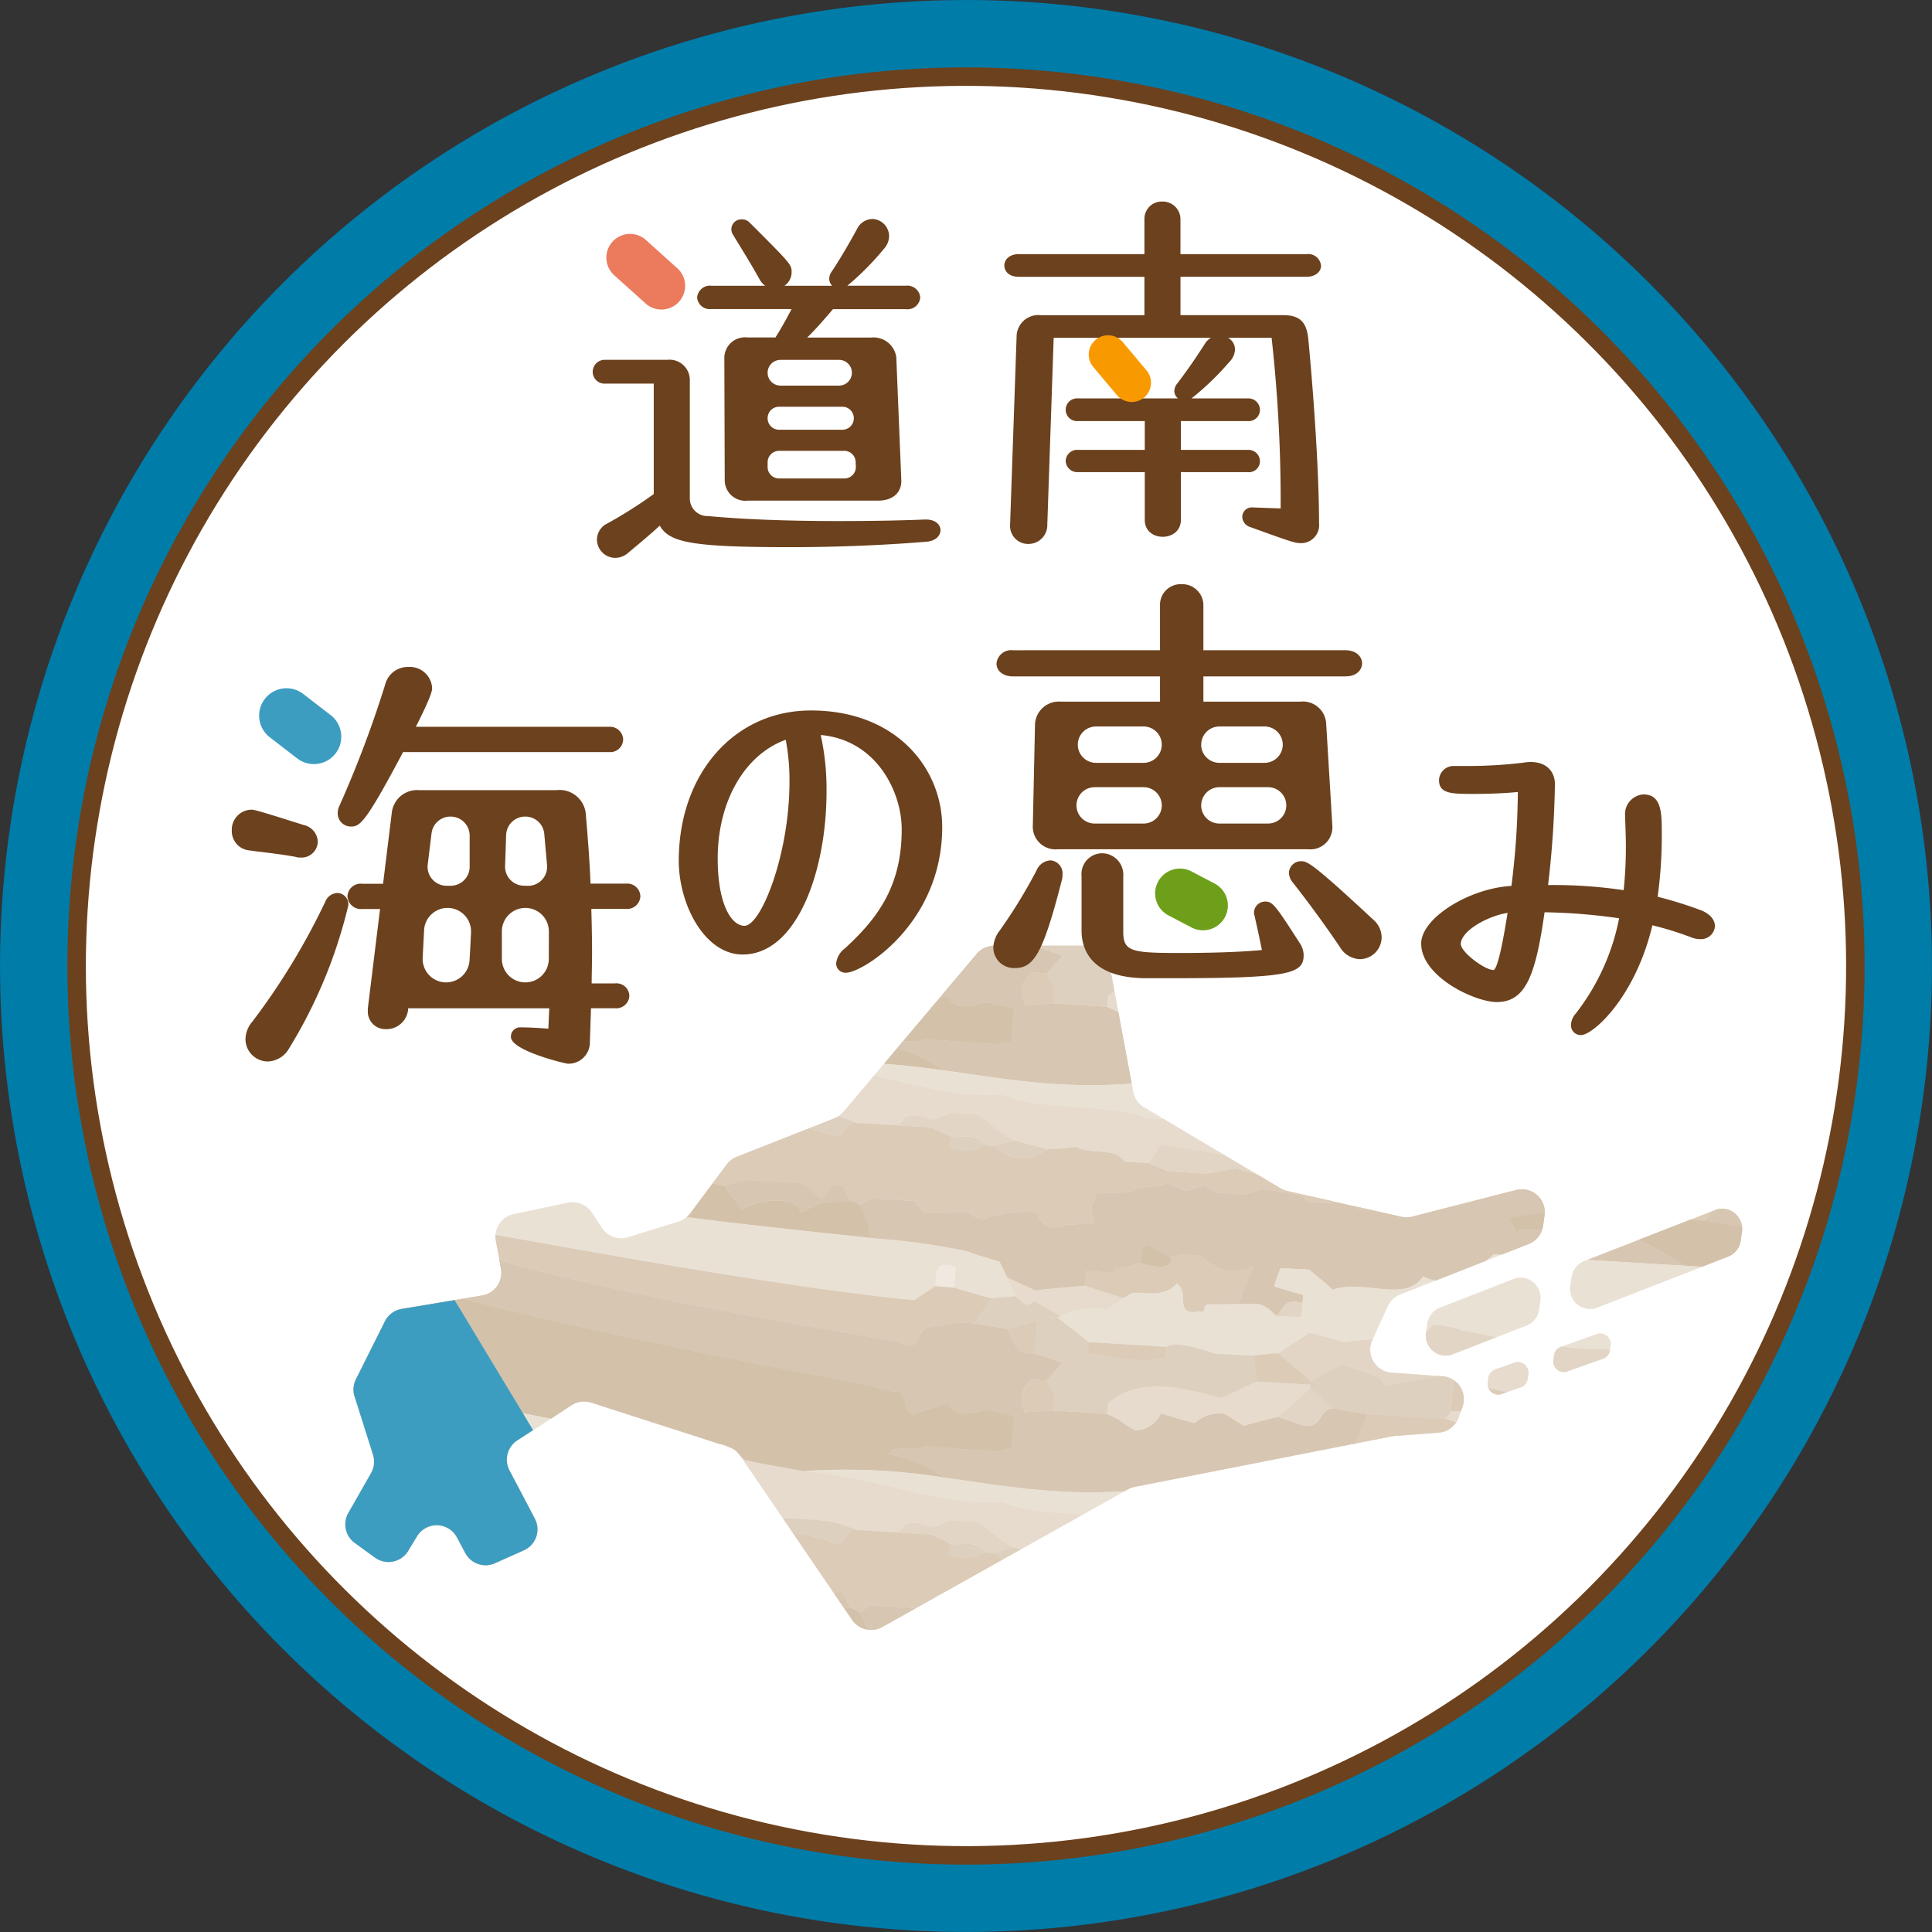 <svg xmlns="http://www.w3.org/2000/svg" xmlns:xlink="http://www.w3.org/1999/xlink" width="173.683" height="173.683" viewBox="0 0 173.683 173.683">
  <rect x="0" y="0" width="173.683" height="173.683" fill="#333333" stroke="none"/>
  <defs>
    <clipPath id="clip-path">
      <circle id="楕円形_20" data-name="楕円形 20" cx="86.841" cy="86.841" r="86.841" fill="red"/>
    </clipPath>
  </defs>
  <g id="マスクグループ_4" data-name="マスクグループ 4" clip-path="url(#clip-path)">
    <g id="グループ_108" data-name="グループ 108" transform="translate(-16.254 -16.254)">
      <path id="パス_543" data-name="パス 543" d="M388.654,541.186A80.121,80.121,0,1,1,332,564.654a79.589,79.589,0,0,1,56.653-23.468m0-6.718A86.838,86.838,0,1,0,475.493,621.3a86.838,86.838,0,0,0-86.838-86.837Z" transform="translate(-285.559 -518.21)" fill="#007ca9"/>
      <circle id="楕円形_9" data-name="楕円形 9" cx="79.953" cy="79.953" r="79.953" transform="translate(0 56.659) rotate(-20.752)" fill="#fff" stroke="#6c411d" stroke-miterlimit="10" stroke-width="1.663"/>
      <path id="パス_544" data-name="パス 544" d="M353.524,576.163c-6.879,0-11.872,5.681-11.872,13.508,0,3.987,2.357,8.431,5.738,8.431,4.9,0,7.544-7.539,7.544-14.633a22.592,22.592,0,0,0-.521-5.1c5.013.444,7.28,5.113,7.28,8.475,0,5-2.04,7.9-5.1,10.7a1.949,1.949,0,0,0-.792,1.363.827.827,0,0,0,.9.829c1.458,0,8.634-4.4,8.634-13.1C365.329,581.432,361.275,576.163,353.524,576.163Zm-5.965,19.359c-1.16,0-2.408-1.895-2.408-6.055,0-5.142,2.432-9.34,6.115-10.668a19.352,19.352,0,0,1,.339,3.75C351.605,589.111,349.046,595.522,347.56,595.522Z" transform="translate(-264.377 -496.039)" fill="#6c411d"/>
      <path id="パス_545" data-name="パス 545" d="M410.341,592.5h0a36.157,36.157,0,0,0-3.858-1.2,40.373,40.373,0,0,0,.372-5.677c0-1.812,0-3.523-1.648-3.523a1.774,1.774,0,0,0-1.648,1.955v.158c.035.879.069,1.758.069,2.569a37.639,37.639,0,0,1-.2,3.923,43.394,43.394,0,0,0-6.669-.458h-.126a87.071,87.071,0,0,0,.614-9.054c0-1.409-1.106-2.239-2.812-1.95a41.606,41.606,0,0,1-5.379.3h-.887a1.309,1.309,0,0,0-1.34,1.273c0,1.238,1.17,1.238,3.112,1.238,1.057,0,2.546-.031,3.973-.172a69.558,69.558,0,0,1-.576,8.444c-3.825.217-8.112,2.9-8.112,5.179,0,2.984,4.823,5.261,6.793,5.261,2.647,0,3.5-2.5,4.3-8.071a51.333,51.333,0,0,1,6.7.541,20.221,20.221,0,0,1-3.889,8.553,1.641,1.641,0,0,0-.438,1.045.877.877,0,0,0,.9.9c1.084,0,4.883-3.39,6.418-9.87a29.872,29.872,0,0,1,3.531,1.1,2.074,2.074,0,0,0,.72.142,1.257,1.257,0,0,0,1.374-1.17C411.625,593.337,411.146,592.8,410.341,592.5Zm-17.348.248c-.276,1.746-.815,4.918-1.247,5.134a.159.159,0,0,1-.037,0c-.77,0-2.921-1.6-2.921-2.34C388.788,594.4,391.15,593.036,392.993,592.75Z" transform="translate(-241.21 -494.429)" fill="#6c411d"/>
      <g id="グループ_101" data-name="グループ 101" transform="translate(106.536 34.37)">
        <path id="パス_546" data-name="パス 546" d="M379.338,558.541a1.63,1.63,0,0,0-.545.533c-.7,1.115-1.631,2.458-2.5,3.595a1.086,1.086,0,0,0-.25.652.848.848,0,0,0,.329.672H367.4a1.023,1.023,0,1,0,0,2.036h5.986v2.589H367.4a1.033,1.033,0,0,0-1.123.984,1.047,1.047,0,0,0,1.123,1.017h5.986v4.3c0,2.037,3.244,2,3.244,0v-4.3h6.021a.982.982,0,0,0,1.088-.983,1.03,1.03,0,0,0-1.088-1.017h-6.021V566.03h6.021a1.009,1.009,0,0,0,1.088-1.019,1.03,1.03,0,0,0-1.088-1.017h-5.067a24.835,24.835,0,0,0,3.4-3.273,1.684,1.684,0,0,0,.513-1.126,1.224,1.224,0,0,0-.619-1.054h3.91a133.314,133.314,0,0,1,.813,15.342l-2.5-.089a.86.86,0,0,0-.95.846.985.985,0,0,0,.64.89c3.765,1.363,4.111,1.474,4.621,1.474a1.622,1.622,0,0,0,1.64-1.812c0-4.779-.522-11.911-.968-16.573-.141-1.268-.573-2.111-2.224-2.111h-9.265v-3.451h11.335c.85,0,1.3-.495,1.3-.983a1.147,1.147,0,0,0-1.3-1.052H376.593V547.9a1.589,1.589,0,0,0-1.639-1.605,1.553,1.553,0,0,0-1.6,1.605v3.123h-11.3c-.85,0-1.294.512-1.294,1.017s.4,1.019,1.294,1.019h11.3v3.451h-9.334a1.95,1.95,0,0,0-2.157,1.935l-.587,16.956a1.62,1.62,0,0,0,1.674,1.674,1.69,1.69,0,0,0,1.673-1.729l.574-16.8Z" transform="translate(-360.755 -546.292)" fill="#6c411d"/>
        <path id="パス_547" data-name="パス 547" d="M366.163,557.043l2.128,2.529a1.734,1.734,0,0,0,2.569-2.331l-2.128-2.529a1.734,1.734,0,0,0-2.569,2.331Z" transform="translate(-358.119 -542.117)" fill="#f99900"/>
      </g>
      <g id="グループ_102" data-name="グループ 102" transform="translate(69.538 35.94)">
        <path id="パス_548" data-name="パス 548" d="M366.569,574.334h-.084c-2.279.093-4.848.139-7.852.139-4.537,0-8.57-.156-11.658-.449a1.583,1.583,0,0,1-1.644-1.639V561.79a1.82,1.82,0,0,0-2.019-1.811h-5.589a1.081,1.081,0,0,0-1.123,1.088,1.065,1.065,0,0,0,1.123,1.052h4.364v9.927a40.409,40.409,0,0,1-4.172,2.644,1.62,1.62,0,0,0-.934,1.455,1.662,1.662,0,0,0,1.639,1.639,1.8,1.8,0,0,0,1.187-.47l.155-.13c.864-.72,1.826-1.522,2.668-2.3.862,1.532,2.938,1.936,11.794,1.936,4,0,8.411-.176,12.1-.484.927-.049,1.342-.564,1.342-1.052C367.864,574.81,367.419,574.334,366.569,574.334Zm-20.582-19.96a1.159,1.159,0,0,1,1.293-1.054H352.1a1.82,1.82,0,0,1-.5-.579c-.653-1.173-1.215-2.091-1.809-3.062l-.568-.931a.94.94,0,0,1-.159-.518.9.9,0,0,1,.948-.879.935.935,0,0,1,.694.288c3.776,3.776,3.776,3.776,3.776,4.493a1.462,1.462,0,0,1-.649,1.189h4.295a.913.913,0,0,1-.265-.637,1.16,1.16,0,0,1,.144-.522c.91-1.352,1.7-2.751,2.356-3.947a1.584,1.584,0,0,1,1.382-.9,1.557,1.557,0,0,1,1.5,1.535,1.717,1.717,0,0,1-.443,1.124,24.9,24.9,0,0,1-3.312,3.344h5.255a1.16,1.16,0,0,1,1.3,1.054,1.148,1.148,0,0,1-1.3,1.052H358.2a.843.843,0,0,1-.08.09l-.1.119c-.625.729-1.314,1.533-2.138,2.342h5.755a2.066,2.066,0,0,1,2.256,1.783l.452,11.1c0,1.1-.8,1.778-2.088,1.778h-11.7a1.853,1.853,0,0,1-2.088-1.847l-.035-10.972a1.853,1.853,0,0,1,2.088-1.847h2.507c.594-.948.959-1.633,1.345-2.356.037-.066.07-.132.106-.2h-7.2A1.146,1.146,0,0,1,345.987,554.374Zm13.914,6.71h0a1.156,1.156,0,0,0-1.155-1.1h-5.266a1.156,1.156,0,0,0-1.156,1.156h0a1.156,1.156,0,0,0,1.156,1.156h5.266A1.157,1.157,0,0,0,359.9,561.084Zm.172,4.1v-.009a1.029,1.029,0,0,0-1.028-.98h-5.69a1.03,1.03,0,0,0-1.031,1.029v.011a1.03,1.03,0,0,0,1.031,1.029h5.69A1.029,1.029,0,0,0,360.073,565.18Zm-.864,2.978h-5.854a1.03,1.03,0,0,0-1.031,1.029v.426a1.03,1.03,0,0,0,1.031,1.029h5.873a1.029,1.029,0,0,0,1.028-1.072l-.017-.426A1.03,1.03,0,0,0,359.209,568.158Z" transform="translate(-336.601 -547.317)" fill="#6c411d"/>
        <path id="パス_549" data-name="パス 549" d="M343.707,551.215l-2.785-2.506a2.13,2.13,0,1,0-2.779,3.23l2.785,2.506a2.131,2.131,0,1,0,2.779-3.23Z" transform="translate(-336.175 -546.851)" fill="#ec7a5d"/>
      </g>
      <g id="グループ_103" data-name="グループ 103" transform="translate(37.092 76.213)">
        <path id="パス_550" data-name="パス 550" d="M343.644,583.127a2.377,2.377,0,0,0-2.688-2.285H328.682a2.29,2.29,0,0,0-2.488,2l-.787,6.412h-1.864a1.187,1.187,0,0,0-1.336,1.137,1.215,1.215,0,0,0,1.336,1.135h1.593l-1.1,8.944v.2a1.581,1.581,0,0,0,1.653,1.654,1.947,1.947,0,0,0,1.973-1.815l0-.058h12.684l-.078,1.832c-.594-.047-1.636-.12-2.509-.12a.828.828,0,0,0-.858.856c0,1.239,4.894,2.411,5.121,2.411A1.915,1.915,0,0,0,344,603.469l.1-3.022h2.148a1.179,1.179,0,0,0,1.3-1.135,1.162,1.162,0,0,0-1.3-1.1h-2.089c0-.4.011-.8.018-1.2.009-.542.018-1.077.018-1.613,0-1.317-.031-2.6-.066-3.884h3.115a1.192,1.192,0,0,0,1.294-1.135,1.179,1.179,0,0,0-1.294-1.137h-3.186C343.974,587.145,343.809,585.071,343.644,583.127Zm-3.333,11.189c0,.565,0,1.138-.006,1.72a2.109,2.109,0,0,1-2.109,2.085h0a2.108,2.108,0,0,1-2.108-2.108v-2.478a2.108,2.108,0,0,1,2.108-2.108h.006a2.11,2.11,0,0,1,2.109,2.1Zm-7.035.109c-.029.564-.058,1.137-.095,1.717a2.111,2.111,0,0,1-2.213,1.976h0a2.108,2.108,0,0,1-2-2.213l.127-2.475a2.108,2.108,0,0,1,2.213-2h.006a2.108,2.108,0,0,1,2,2.209C333.3,593.9,333.288,594.163,333.275,594.425Zm-.084-9.5v2.8a1.709,1.709,0,0,1-1.709,1.709h-.361a1.708,1.708,0,0,1-1.7-1.918l.343-2.8a1.709,1.709,0,0,1,1.7-1.5h.018A1.709,1.709,0,0,1,333.191,584.924Zm5.046-1.709.018,0a1.707,1.707,0,0,1,1.644,1.558l.248,2.808a1.712,1.712,0,0,1-1.763,1.858l-.361-.012a1.709,1.709,0,0,1-1.648-1.768l.095-2.8A1.711,1.711,0,0,1,338.237,583.215Z" transform="translate(-311.808 -569.765)" fill="#6c411d"/>
        <path id="パス_551" data-name="パス 551" d="M318.235,602.02a2.283,2.283,0,0,0,1.9-1.169,43.881,43.881,0,0,0,5.332-12.877,1.02,1.02,0,0,0-.977-1.1,1.229,1.229,0,0,0-1.1.792,61.472,61.472,0,0,1-6.55,10.771,2.492,2.492,0,0,0-.622,1.567A2.016,2.016,0,0,0,318.235,602.02Z" transform="translate(-314.989 -566.556)" fill="#6c411d"/>
        <path id="パス_552" data-name="パス 552" d="M322.81,587.955c.818,0,1.291-.259,4.7-6.694H346.04a1.158,1.158,0,0,0,1.255-1.137,1.184,1.184,0,0,0-1.255-1.135H328.66c1.461-2.894,1.461-3.3,1.461-3.486a2.008,2.008,0,0,0-2.131-1.893,2.094,2.094,0,0,0-2.072,1.52,97.742,97.742,0,0,1-4.116,10.927,1.517,1.517,0,0,0-.167.683A1.183,1.183,0,0,0,322.81,587.955Z" transform="translate(-312.112 -573.61)" fill="#6c411d"/>
        <path id="パス_553" data-name="パス 553" d="M317.006,585.648c.358.052.746.1,1.161.149.887.109,1.89.233,2.984.43a1.317,1.317,0,0,0,.463.063,1.46,1.46,0,0,0,1.533-1.415,1.59,1.59,0,0,0-1.274-1.512c-4.332-1.377-4.486-1.377-4.682-1.377a1.8,1.8,0,0,0-1.772,1.893A1.738,1.738,0,0,0,317.006,585.648Z" transform="translate(-315.418 -569.156)" fill="#6c411d"/>
        <path id="パス_554" data-name="パス 554" d="M323.38,577.218l-2.435-1.878a2.46,2.46,0,0,0-2.921,3.96l2.437,1.878a2.46,2.46,0,1,0,2.919-3.96Z" transform="translate(-314.565 -572.946)" fill="#3c9dc1"/>
      </g>
      <g id="グループ_106" data-name="グループ 106" transform="translate(47.301 101.271)">
        <g id="グループ_104" data-name="グループ 104">
          <path id="パス_555" data-name="パス 555" d="M373.333,595.46c-1.546-.1-3.183-.205-4.82-.311-.833.086-1.748.094-2.575.173-.2-.852-.76-1.657.634-2.956l1.359.093c.5-.525.914-1.055,1.415-1.579a26.861,26.861,0,0,0-2.558-.87,1.538,1.538,0,0,1-.914-.041h-2.667a2.062,2.062,0,0,0-1.578.734l-3.377,4c.25-.083.5-.165.741-.244.443,1.014,1.156,1.208,3.4.608.9.135,1.7.335,2.6.535-.089.971-.185,2.014-.276,2.984a6.593,6.593,0,0,0-1.31.256c-2.187-.156-4.372-.328-6.557-.5-.461.366-1.173.222-1.855.221l-.538.637a13.277,13.277,0,0,1,4.185,1.971c5.311.734,10.405,1.7,16.808,1.2a.868.868,0,0,0,.109.021l-1.2-6.432-.142-.1C373.865,595.7,373.687,595.62,373.333,595.46Z" transform="translate(-304.867 -589.969)" fill="#cab49a"/>
          <path id="パス_556" data-name="パス 556" d="M366.782,594.043c.354.159.531.239.884.4.046.034.095.067.142.1l-.357-1.91a6.181,6.181,0,0,0-.585.437Z" transform="translate(-298.315 -588.552)" fill="#e9dfd3"/>
          <path id="パス_557" data-name="パス 557" d="M357.753,601.211c.983.219,1.973.44,3.005.668C359.145,600.721,358.62,601.339,357.753,601.211Z" transform="translate(-303.116 -584.019)" fill="#d9c9b5"/>
          <path id="パス_558" data-name="パス 558" d="M362.509,590.01a26.861,26.861,0,0,1,2.558.87c-.5.524-.913,1.054-1.415,1.579.236.435.464.939.7,1.371l-.116,1.319c1.637.106,3.275.21,4.82.311l.084-.973a6.161,6.161,0,0,1,.585-.437l-.447-2.4a2.065,2.065,0,0,0-1.4-1.582l-.542-.092v0c-.028,0-.055-.008-.083-.008h-4.735Z" transform="translate(-300.588 -589.969)" fill="#d9c9b5"/>
          <path id="パス_559" data-name="パス 559" d="M366.2,590.069a2.054,2.054,0,0,0-.542-.095v0Z" transform="translate(-298.914 -589.966)" fill="#d2bfa7"/>
          <path id="パス_560" data-name="パス 560" d="M367.5,593.916l-.142-.1" transform="translate(-298.009 -587.924)" fill="none" stroke="#d2bfa7" stroke-linecap="round" stroke-linejoin="round" stroke-width="0"/>
          <path id="パス_561" data-name="パス 561" d="M362.051,594.49c.827-.08,1.742-.087,2.575-.173l.116-1.319c-.234-.432-.463-.936-.7-1.371-.453-.031-.905-.061-1.359-.093C361.291,592.833,361.854,593.639,362.051,594.49Z" transform="translate(-300.98 -589.137)" fill="#d2bfa7"/>
          <path id="パス_562" data-name="パス 562" d="M356.667,596.783c2.186.175,4.37.346,6.557.5a6.593,6.593,0,0,1,1.31-.256c.09-.97.187-2.013.276-2.984-.9-.2-1.7-.4-2.6-.535-2.247.6-2.961.406-3.4-.608-.242.078-.492.161-.741.244L354.812,597C355.494,597.005,356.206,597.149,356.667,596.783Z" transform="translate(-304.68 -588.409)" fill="#c3ab8d"/>
          <path id="パス_563" data-name="パス 563" d="M354.867,596l-1.169,1.386c1.843.132,3.61.346,5.353.585A13.275,13.275,0,0,0,354.867,596Z" transform="translate(-305.273 -586.764)" fill="#c3ab8d"/>
          <path id="パス_564" data-name="パス 564" d="M362.826,590.01l0-.041h-.918A1.538,1.538,0,0,0,362.826,590.01Z" transform="translate(-300.905 -589.969)" fill="#d2bfa7"/>
          <path id="パス_565" data-name="パス 565" d="M365.809,599.294c-4.2.263-7.535-.8-11.561-1.708l-2.751,3.263a2.08,2.08,0,0,1-.5.423,12.841,12.841,0,0,1,1.693.58l3.581.211c.846-.227.119-1.457,3.08-.512,1.016-.008,1.552-.882,2.711-.466,2.063-.43,2.3,1.118,4.687,2.311l3.057.816c.83-.02,1.758-.1,2.592-.191,1.411.715,3.584.009,4.3,1.308l2.193.133a15.3,15.3,0,0,0,1.052-1.611l.914.055,4.773.776-5.352-3.183-1.417-.084C374.86,599.991,369.087,600.82,365.809,599.294Z" transform="translate(-306.707 -585.919)" fill="#e9dfd3"/>
          <path id="パス_566" data-name="パス 566" d="M403.888,609.559c-1.719-.75-2.821-1.818-4.382-2.3l-4.516,1.76Q399.447,609.29,403.888,609.559Z" transform="translate(-283.316 -580.776)" fill="#cab49a"/>
          <path id="パス_567" data-name="パス 567" d="M392.525,605.6c-.57-.934-1.693-.653-3.854-1.193l-1.878.519-2.563-.15a8.117,8.117,0,0,1-.862-.679c-.565.176-1.222.346-1.789.521-.53-.23-1.152-.5-1.685-.728-.97.57-1.936.093-3.191.783-1.019.081-2.037.158-3.14.159-.126.412-.351.885-.476,1.3.049.489.2.919.254,1.34-.836.089-1.761.172-2.593.191a1.738,1.738,0,0,1-2.572-1.133,11.354,11.354,0,0,0-4.934.671,8.786,8.786,0,0,1-.885-.4l-.342-.3c-1.382-.014-2.673.047-4.056.034a11.654,11.654,0,0,1-.738-1.02l-2.2-.133-1.743-.1a4.08,4.08,0,0,0-.973.639,14.781,14.781,0,0,0,.78,1.72c-.017.21-.035.418-.052.623.061.195.124.388.185.58l.484.052a61.675,61.675,0,0,1,8.241,1.16c.948.352,1.905.636,2.866.911.239.458.458.93.669,1.4.792.4,1.676.8,2.561,1.2,1.49-.185,2.972-.3,4.454-.423.035-.417.077-.9.11-1.319,1.2-.067,2.543.432,2.593-.191a19.067,19.067,0,0,0,2.258-.562c.034-.415.069-.83.109-1.317a1.063,1.063,0,0,0,.489-.32q1.052.586,2.111,1.173c.377-.117.659-.17.945-.291l1.74.1c1.546,1.348,2.89,1.777,4.8.979-.463,1.1-.928,2.244-1.394,3.4.584-.008,1.167-.015,1.749-.011.81.115,1.224.683,1.735,1.063.564-.535.619-1.564,2.069-1.215l.248.086c.018-.245.038-.492.058-.747-.9-.26-1.8-.521-2.605-.777a9.53,9.53,0,0,1,.588-1.641c1.1.061,1.835.1,2.567.146.7.6,1.391,1.124,2.082,1.791,3.042-.943,6.562,1.218,8.149-1.2a3.731,3.731,0,0,0,1.112.386l4.6-1.807q.326-.273.648-.567l.688.041,2.455-.965a2.06,2.06,0,0,0,1.186-1.235c-.813.043-1.732-.239-2.322.225-.239-.435-.473-.936-.711-1.369,1.028-.144,2.052-.289,3.086-.5.064.046.13.089.2.132a2.062,2.062,0,0,0-2.57-2.1l-9.34,2.394a2.071,2.071,0,0,1-.963.015l-3.041-.682c-.345-.018-.657-.037-1.026-.058l.014-.168-2.1-.469c-.029.055-.058.113-.087.169Z" transform="translate(-306.012 -582.568)" fill="#cab49a"/>
          <path id="パス_568" data-name="パス 568" d="M362.489,611.85c.136.021.274.04.411.061a2.11,2.11,0,0,1,.487-.32l2.36,1.327a6.349,6.349,0,0,1,4.131-.547c.528-.351,1.017-.7,1.549-1.055q-1.751-.56-3.5-1.12c-1.483.118-2.964.237-4.454.423-.885-.4-1.769-.8-2.561-1.2.257.577.5,1.153.749,1.709C361.959,611.37,362.227,611.61,362.489,611.85Z" transform="translate(-301.439 -579.627)" fill="#e9dfd3"/>
          <path id="パス_569" data-name="パス 569" d="M359.359,597.486c-1.743-.239-3.511-.453-5.353-.585l-.885,1.049c4.027.91,7.36,1.971,11.561,1.708,3.278,1.526,9.051.7,13.061,2.123l1.417.084-1.778-1.057a2.064,2.064,0,0,1-.974-1.4l-.132-.706a.846.846,0,0,1-.109-.021C369.764,599.183,364.669,598.22,359.359,597.486Z" transform="translate(-305.58 -586.283)" fill="#f1ebe3"/>
          <path id="パス_570" data-name="パス 570" d="M390.763,604.459l-2.7.47-3.477-.208c-.62-.257-1.153-.476-1.775-.734l-2.193-.133c-.72-1.3-2.893-.593-4.3-1.308-.833.089-1.761.172-2.592.191-.884.645-2.348,1.668-4.853-.3l-.456-.028c-.911-.126-1.192,1.043-3.511.133l.083-.97a19.419,19.419,0,0,0-1.775-.8l-3.024-.184-3.581-.211c-1.187-.139-.728,1-1.852,1.215-.758-.239-1.6-.484-2.449-.729l-6.505,2.563a2.054,2.054,0,0,0-.9.688l-1.259,1.691a10.838,10.838,0,0,0,1.08.244c.567-.178,1.222-.351,1.791-.528l5.228.294c.608.453,1.118.971,1.725,1.424.311-.4.627-.87.934-1.271l.914.054c.242.432.475.933.717,1.368a3.156,3.156,0,0,1,.887.4,4.08,4.08,0,0,1,.973-.639l1.743.1,2.2.133a11.654,11.654,0,0,0,.738,1.02c1.383.014,2.674-.047,4.056-.034l.342.3a8.786,8.786,0,0,0,.885.4,11.354,11.354,0,0,1,4.934-.671,1.738,1.738,0,0,0,2.572,1.133c.832-.02,1.757-.1,2.593-.191-.058-.421-.205-.852-.254-1.34.126-.412.351-.885.476-1.3,1.1,0,2.121-.078,3.14-.159,1.255-.689,2.221-.213,3.191-.783.533.231,1.155.5,1.685.728.567-.175,1.224-.345,1.789-.521a8.117,8.117,0,0,0,.862.679l2.563.15,1.878-.519c2.161.541,3.284.259,3.854,1.193l2.2.124c.029-.055.058-.113.087-.169l-4.126-.925a2.035,2.035,0,0,1-.6-.239l-2.111-1.256C391.95,604.823,391.333,604.641,390.763,604.459Z" transform="translate(-310.62 -584.442)" fill="#d2bfa7"/>
          <path id="パス_571" data-name="パス 571" d="M357.467,601.071a19.419,19.419,0,0,1,1.775.8l.271.06c.867.127,1.392-.49,3.005.668l.608.136,1.8-.518c-2.385-1.193-2.624-2.742-4.687-2.311-1.159-.417-1.7.458-2.711.466-2.961-.945-2.235.285-3.08.512Z" transform="translate(-304.876 -584.743)" fill="#e0d3c2"/>
          <path id="パス_572" data-name="パス 572" d="M370.266,601.677a15.3,15.3,0,0,1-1.052,1.611c.622.257,1.155.476,1.775.734l3.477.208,2.7-.47c.57.182,1.187.365,1.815.548l-3.027-1.8-4.773-.776Z" transform="translate(-297.022 -583.744)" fill="#e0d3c2"/>
          <path id="パス_573" data-name="パス 573" d="M378.963,612.271c.035-.437.067-.845.1-1.262l-.248-.086c-1.451-.349-1.506.68-2.069,1.215l.017.014Z" transform="translate(-293.017 -578.865)" fill="#e0d3c2"/>
          <path id="パス_574" data-name="パス 574" d="M369.751,611.549c1.281-.061,2.785.447,3.979-.809.927.421.276,1.892.879,2.389l1.53.09c.152-.153,0-.568.458-.64.882.008,1.766-.009,2.651-.021.466-1.155.931-2.3,1.394-3.4-1.91.8-3.255.369-4.8-.979l-1.74-.1c-.286.121-.568.175-.945.291.316.646-.562,1.222-2.708.464a19.067,19.067,0,0,1-2.258.562c-.051.623-1.391.124-2.593.191-.034.415-.075.9-.11,1.319q1.753.558,3.5,1.12C369.233,611.866,369.481,611.707,369.751,611.549Z" transform="translate(-299.004 -580.339)" fill="#d2bfa7"/>
          <path id="パス_575" data-name="パス 575" d="M382.441,605.508l-1.012-.227-.014.168C381.784,605.471,382.1,605.489,382.441,605.508Z" transform="translate(-290.535 -581.827)" fill="#d2bfa7"/>
          <path id="パス_576" data-name="パス 576" d="M402.32,610.2l1.383.084,2.353-.916a1.813,1.813,0,0,0,1.129-1.426l.116-.813a1.83,1.83,0,0,0,0-.484l-3.312-.5c-.437-.037-.862-.072-1.288-.106l-4.767,1.857C399.5,608.385,400.6,609.453,402.32,610.2Z" transform="translate(-281.749 -581.421)" fill="#c3ab8d"/>
          <path id="パス_577" data-name="パス 577" d="M402.959,605.559l-1.909.744c.426.034.852.069,1.288.106C402.53,606.121,402.74,605.838,402.959,605.559Z" transform="translate(-280.094 -581.679)" fill="#d2bfa7"/>
          <path id="パス_578" data-name="パス 578" d="M362.35,611.157c-.136-.022-.274-.04-.411-.061.4.363.769.726,1.173,1.089.63.043,1.169.08,1.8.124.095-.052.191-.1.286-.146l-2.36-1.327A2.11,2.11,0,0,0,362.35,611.157Z" transform="translate(-300.89 -578.873)" fill="#d9c9b5"/>
          <path id="パス_579" data-name="パス 579" d="M357.876,601.214l-.271-.06-.083.969c2.319.91,2.6-.259,3.511-.133l.456.028-.608-.136C359.849,601.653,358.859,601.433,357.876,601.214Z" transform="translate(-303.239 -584.022)" fill="#d9c9b5"/>
          <path id="パス_580" data-name="パス 580" d="M372.557,611.477c.239.073.354.055.417-.009l-1.53-.09A1.3,1.3,0,0,0,372.557,611.477Z" transform="translate(-295.837 -578.586)" fill="#d9c9b5"/>
          <path id="パス_581" data-name="パス 581" d="M358.642,608.822c-.061-.193-.124-.386-.185-.58.017-.205.035-.414.052-.624a14.785,14.785,0,0,1-.78-1.72,3.156,3.156,0,0,0-.887-.4c-.829.018-1.758.106-2.592.2-.666.244-1.242.554-1.912.867-.077-1.333-3.1-1.5-5.22-.294-.5-.723-1.089-1.386-1.585-2.109a10.838,10.838,0,0,1-1.08-.244l-2.011,2.7a2.053,2.053,0,0,1-.329.342c.96.121,1.927.242,2.892.358C349.867,607.9,354.678,608.4,358.642,608.822Z" transform="translate(-311.433 -582.554)" fill="#c3ab8d"/>
          <path id="パス_582" data-name="パス 582" d="M351.151,606.66c.669-.313,1.245-.624,1.912-.867.833-.09,1.763-.178,2.592-.2-.242-.435-.475-.936-.717-1.368l-.914-.054c-.308.4-.623.868-.934,1.271-.607-.453-1.117-.971-1.725-1.424l-5.228-.294c-.568.178-1.224.351-1.791.528.5.723,1.088,1.386,1.585,2.109C348.048,605.156,351.075,605.327,351.151,606.66Z" transform="translate(-310.245 -582.653)" fill="#cab49a"/>
          <path id="パス_583" data-name="パス 583" d="M405.2,606.988a1.808,1.808,0,0,0-2.242-1.523l-.449.175c-.219.279-.429.562-.62.85Z" transform="translate(-279.647 -581.76)" fill="#cab49a"/>
          <path id="パス_584" data-name="パス 584" d="M371.435,608.677q-1.057-.586-2.111-1.173a1.063,1.063,0,0,1-.489.32c-.04.487-.075.9-.109,1.317C370.873,609.9,371.751,609.324,371.435,608.677Z" transform="translate(-297.281 -580.645)" fill="#c3ab8d"/>
          <path id="パス_585" data-name="パス 585" d="M390.332,606.088c.237.434.472.934.711,1.369.59-.464,1.509-.182,2.322-.225a2.009,2.009,0,0,0,.1-.394l.132-.93c.009-.064.012-.127.015-.19-.066-.043-.132-.086-.2-.132C392.385,605.8,391.36,605.944,390.332,606.088Z" transform="translate(-285.793 -581.664)" fill="#c3ab8d"/>
          <path id="パス_586" data-name="パス 586" d="M353.6,600.573a12.832,12.832,0,0,0-1.693-.58,1.975,1.975,0,0,1-.326.167l-2.282.9c.85.245,1.691.49,2.449.729C352.871,601.571,352.411,600.433,353.6,600.573Z" transform="translate(-307.613 -584.64)" fill="#d9c9b5"/>
          <path id="パス_587" data-name="パス 587" d="M364.965,602.2l-3.057-.816-1.8.518C362.616,603.865,364.081,602.841,364.965,602.2Z" transform="translate(-301.862 -583.901)" fill="#d9c9b5"/>
          <path id="パス_588" data-name="パス 588" d="M361.439,612.992c3.842.518,6.609.821,7.147.815.588-.44,1.251-.8,1.837-1.242.152-.617-.2-1.553.64-1.905.443.037.988-.058,1.216.378-.058.556-.113,1.109-.17,1.662,1.133.369,2.27.665,3.327.954.816-.08,1.451-.106,2.178-.19-.247-.556-.492-1.132-.749-1.709-.211-.47-.43-.942-.669-1.4-.96-.276-1.918-.559-2.866-.911a61.675,61.675,0,0,0-8.241-1.16l-.484-.052c-3.964-.418-8.775-.917-13.637-1.507-.965-.116-1.932-.237-2.892-.358a2.052,2.052,0,0,1-.715.4l-4.554,1.414a2.063,2.063,0,0,1-2.331-.829l-.93-1.4a2.067,2.067,0,0,0-2.144-.878l-4.869,1.023a2.065,2.065,0,0,0-1.633,1.873c4.073.717,10.451,1.88,16.786,2.932C352.651,611.722,357.6,612.476,361.439,612.992Z" transform="translate(-317.395 -581.964)" fill="#f1ebe3"/>
          <path id="パス_589" data-name="パス 589" d="M358.558,609.081c-.228-.437-.774-.342-1.216-.378-.841.352-.489,1.288-.64,1.906l1.686.135C358.445,610.19,358.5,609.637,358.558,609.081Z" transform="translate(-303.675 -580.008)" fill="#fbfaf7"/>
          <path id="パス_590" data-name="パス 590" d="M410.28,622.267c-1.091-.2-2.1-.329-3.093-.524-1.391.06-.9,1.971-2.8,1.513l-2.149-.746c-1.029.219-2.062.511-3.1.8-.616-.381-1.133-.761-1.752-1.075a3.2,3.2,0,0,0-2.638.827c-1.08-.271-2.065-.539-3.047-.873a2.554,2.554,0,0,1-2.327,1.535,19.134,19.134,0,0,1-1.65-1.08l-.884-.4-4.82-.311c-.833.087-1.748.095-2.575.173-.2-.85-.76-1.656.634-2.955.453.032.905.063,1.359.094.5-.525.914-1.055,1.415-1.579a26.861,26.861,0,0,0-2.558-.87c-1.206.265-1.771-.542-2.339-2.19-.982-.142-2.046-.355-3.025-.5l-1.255-.1c-.916.139-1.829.274-2.656.418-1.555.221-.611,2.394-2.768,1.441-.365-.172-3.031-.611-6.789-1.258s-8.628-1.519-13.45-2.492c-6.151-1.238-12.234-2.625-15.781-3.688l.141.757a2.064,2.064,0,0,1-1.691,2.414l-1.653.276c1.683.574,10.344,2.569,18.993,4.367,4.7.977,9.406,1.9,13,2.589a56.777,56.777,0,0,1,6.309,1.36l.9.078c.744.691.121,1.408,1.055,2.045,1.042-.328,2.177-.731,3.215-1.065.443,1.014,1.156,1.207,3.4.607.9.136,1.7.337,2.6.536-.089.971-.185,2.013-.276,2.984a6.5,6.5,0,0,0-1.31.256c-2.187-.156-4.372-.328-6.557-.5-.8.634-2.356-.268-3.194.706a12.1,12.1,0,0,1,4.986,2.123c5.159.712,10.119,1.639,16.268,1.236l.313-.176a2.071,2.071,0,0,1,.611-.224l19.859-3.9C409.569,624.03,409.924,623.149,410.28,622.267Z" transform="translate(-318.384 -580.153)" fill="#cab49a"/>
          <path id="パス_591" data-name="パス 591" d="M393.765,613.486l-.118.043a.945.945,0,0,0-.6.745l-.064.426a.949.949,0,0,0,1.169,1.06l3.325-1.179a.945.945,0,0,0,.593-.748l.009-.064q-1.385-.037-2.785-.092C394.786,613.622,394.275,613.556,393.765,613.486Z" transform="translate(-284.387 -577.464)" fill="#e0d3c2"/>
          <path id="パス_592" data-name="パス 592" d="M382.717,613.545c-.988-.336-2.076-.607-3.074-.875-.881.648-1.844,1.224-2.815,1.866.945.821,1.984,1.643,2.929,2.536.968-.574,1.835-1.014,2.8-1.516,1.173.345,2.25.755,3.414,1.172a5.6,5.6,0,0,1,.4.723c1.642-.311,3.276-.576,4.863-.872l-4.212-.3a2.064,2.064,0,0,1-1.732-2.913l.046-.1C384.463,613.341,383.591,613.43,382.717,613.545Z" transform="translate(-292.974 -577.898)" fill="#e0d3c2"/>
          <path id="パス_593" data-name="パス 593" d="M387.739,614.927l4.169-1.622c-.153-.022-.3-.043-.459-.061-.907-.2-1.719-.383-2.632-.508a6.983,6.983,0,0,0-2.635-.507c-.231.181-.443.38-.656.581l-.014.1A1.807,1.807,0,0,0,387.739,614.927Z" transform="translate(-288.366 -578.133)" fill="#e0d3c2"/>
          <path id="パス_594" data-name="パス 594" d="M386.629,617.972l.993.319a2.092,2.092,0,0,0,.222-.432l.208-.574c-.308.011-.611.02-.907.023A2.124,2.124,0,0,1,386.629,617.972Z" transform="translate(-287.762 -575.445)" fill="#e9dfd3"/>
          <path id="パス_595" data-name="パス 595" d="M392.13,616.666a.948.948,0,0,0,.591-.749l.061-.426a.949.949,0,0,0-1.175-1.054l-1.814.63a.947.947,0,0,0-.6.744l-.064.426a.933.933,0,0,0,.07.515l1.631.362Z" transform="translate(-286.436 -576.974)" fill="#e9dfd3"/>
          <path id="パス_596" data-name="パス 596" d="M380.218,615.547l-3.146,1.495c-3.595-.971-7.352-1.958-10.206.447l-.084.971.884.4a19.076,19.076,0,0,0,1.65,1.08,2.554,2.554,0,0,0,2.327-1.535c.982.334,1.967.6,3.047.873a3.194,3.194,0,0,1,2.638-.827c.619.314,1.137.694,1.752,1.075,1.034-.29,2.066-.582,3.1-.8.988-.852,1.883-1.709,2.874-2.56l.028-.346Z" transform="translate(-298.315 -576.368)" fill="#e9dfd3"/>
          <path id="パス_597" data-name="パス 597" d="M389.063,608.637l1.336-.525-.688-.041Q389.389,608.364,389.063,608.637Z" transform="translate(-286.468 -580.344)" fill="#f1ebe3"/>
          <path id="パス_598" data-name="パス 598" d="M395.537,608.406l-.3.116a1.81,1.81,0,0,0-1.135,1.418l-.121.813a1.806,1.806,0,0,0,2.226,2.019l9.612-3.741-1.383-.084Q399.994,608.679,395.537,608.406Z" transform="translate(-283.864 -580.166)" fill="#f1ebe3"/>
          <path id="パス_599" data-name="パス 599" d="M388.6,610.824c-.691-.666-1.386-1.193-2.082-1.791-.732-.043-1.467-.084-2.567-.146a9.53,9.53,0,0,0-.588,1.641c.8.256,1.706.516,2.605.777-.02.256-.04.5-.058.747-.034.417-.066.826-.1,1.262l-2.2-.12-.017-.014c-.512-.38-.925-.948-1.735-1.063-.582,0-1.166,0-1.749.011-.885.012-1.769.029-2.651.021-.455.072-.306.487-.458.64-.063.064-.178.083-.417.009a1.3,1.3,0,0,1-1.114-.1c-.6-.5.047-1.968-.879-2.389-1.195,1.256-2.7.747-3.979.809-.27.158-.518.317-.76.478-.531.351-1.02.7-1.549,1.055a6.349,6.349,0,0,0-4.131.547c-.095.047-.191.093-.286.146.931.761,1.872,1.447,2.806,2.206l6.986.426c.761-.374,1.752-.247,4.344.6l3.471.195c.743-.1,1.486-.195,2.224-.224.971-.642,1.935-1.218,2.815-1.866,1,.268,2.086.539,3.074.875.875-.115,1.746-.2,2.618-.282l1.343-2.952a2.065,2.065,0,0,1,1.123-1.065l3.172-1.248a3.731,3.731,0,0,1-1.112-.386C395.158,612.042,391.638,609.881,388.6,610.824Z" transform="translate(-299.858 -579.909)" fill="#f1ebe3"/>
          <path id="パス_600" data-name="パス 600" d="M388.805,614.211c.913.126,1.725.313,2.632.509.156.018.306.04.459.061l2.638-1.026a1.8,1.8,0,0,0,1.127-1.424l.116-.813a1.807,1.807,0,0,0-2.238-2.007l-6.781,2.641a1.809,1.809,0,0,0-1.137,1.42l-.107.714c.213-.2.424-.4.656-.58A6.984,6.984,0,0,1,388.805,614.211Z" transform="translate(-288.355 -579.609)" fill="#f1ebe3"/>
          <path id="パス_601" data-name="パス 601" d="M393.491,613.89c.51.07,1.022.136,1.533.19q1.4.057,2.785.092l.052-.363a.949.949,0,0,0-1.175-1.052Z" transform="translate(-284.113 -577.868)" fill="#f1ebe3"/>
          <path id="パス_602" data-name="パス 602" d="M378.98,619.256c1.9.458,1.4-1.454,2.8-1.513l-2.071-1.792c-.991.85-1.885,1.708-2.874,2.56Z" transform="translate(-292.972 -576.154)" fill="#e0d3c2"/>
          <path id="パス_603" data-name="パス 603" d="M357.753,625.107c.983.219,1.973.44,3.005.668C359.145,624.617,358.62,625.234,357.753,625.107Z" transform="translate(-303.116 -571.313)" fill="#d9c9b5"/>
          <path id="パス_604" data-name="パス 604" d="M328.8,620.837l.927.032c-.979-.176-1.961-.345-2.942-.516l-.27.317A2.944,2.944,0,0,0,328.8,620.837Z" transform="translate(-319.728 -573.813)" fill="#d9c9b5"/>
          <path id="パス_605" data-name="パス 605" d="M390.274,616.483l.533-.184-1.631-.362A.945.945,0,0,0,390.274,616.483Z" transform="translate(-286.408 -576.161)" fill="#d2bfa7"/>
          <path id="パス_606" data-name="パス 606" d="M386.966,618.277c.3,0,.6-.012.907-.023l.133-.371a2.062,2.062,0,0,0-.8-2.423C387.119,616.44,387.043,617.356,386.966,618.277Z" transform="translate(-287.583 -576.415)" fill="#d2bfa7"/>
          <path id="パス_607" data-name="パス 607" d="M383.733,617.54l-1.285-.077c-.355.882-.711,1.763-1.066,2.628l3.255-.639a2.117,2.117,0,0,1,.242-.032l3.969-.3a2.06,2.06,0,0,0,1.564-.925l-.993-.319Z" transform="translate(-290.552 -575.35)" fill="#d2bfa7"/>
          <path id="パス_608" data-name="パス 608" d="M375.649,616.429l4.857.273.021-.277c-.945-.893-1.984-1.716-2.929-2.536-.738.029-1.481.127-2.224.224A20.444,20.444,0,0,1,375.649,616.429Z" transform="translate(-293.746 -577.251)" fill="#d2bfa7"/>
          <path id="パス_609" data-name="パス 609" d="M363.5,611.257c-.262-.24-.53-.481-.832-.723-.728.084-1.362.11-2.178.19-.433.735-.954,1.464-1.483,2.261.979.147,2.043.36,3.025.5.835-.217,1.768-.5,2.609-.793-.089.971-.182,2.013-.27,2.984a26.861,26.861,0,0,1,2.558.87c-.5.524-.913,1.054-1.415,1.579.236.435.464.937.7,1.371l-.116,1.317,4.82.311.084-.971c2.854-2.4,6.611-1.418,10.206-.447l3.146-1.495a20.444,20.444,0,0,0-.274-2.318l-3.471-.195c-2.592-.846-3.583-.973-4.344-.6-.029.346-.057.694-.08.971-2.143.5-4.3.023-6.992-.426.024-.279.055-.628.086-.971-.934-.758-1.875-1.444-2.806-2.206l-1.8-.124C364.268,611.983,363.9,611.62,363.5,611.257Z" transform="translate(-302.45 -579.034)" fill="#d9c9b5"/>
          <path id="パス_610" data-name="パス 610" d="M372.648,614.635c.023-.277.051-.625.08-.971l-6.986-.426c-.031.343-.061.692-.086.971C368.349,614.658,370.505,615.136,372.648,614.635Z" transform="translate(-298.914 -577.596)" fill="#d2bfa7"/>
          <path id="パス_611" data-name="パス 611" d="M371.335,617.413a2.554,2.554,0,0,1-2.327,1.535,19.1,19.1,0,0,1-1.65-1.08" transform="translate(-298.009 -575.376)" fill="none" stroke="#d2bfa7" stroke-linecap="round" stroke-linejoin="round" stroke-width="0"/>
          <path id="パス_612" data-name="パス 612" d="M364.044,615.523l-1.359-.094c-1.394,1.3-.832,2.1-.634,2.955.827-.078,1.742-.086,2.575-.173l.116-1.317C364.508,616.461,364.28,615.958,364.044,615.523Z" transform="translate(-300.98 -576.431)" fill="#d2bfa7"/>
          <path id="パス_613" data-name="パス 613" d="M357.693,625.2c1.731.375,3.558.68,5.289.994a56.021,56.021,0,0,1,12.625.571,12.1,12.1,0,0,0-4.986-2.123c.838-.974,2.394-.072,3.194-.706,2.186.175,4.37.346,6.557.5a6.5,6.5,0,0,1,1.31-.256c.09-.971.187-2.013.276-2.984-.9-.2-1.7-.4-2.6-.536-2.247.6-2.961.407-3.4-.607-1.039.334-2.174.737-3.215,1.065-.934-.637-.311-1.354-1.055-2.045l-.9-.078a56.81,56.81,0,0,0-6.309-1.36c-3.59-.691-8.3-1.611-13-2.589-8.65-1.8-17.31-3.793-18.993-4.367l-5.589.933a2.064,2.064,0,0,0-1.507,1.112l-2.607,5.214a2.063,2.063,0,0,0-.121,1.547l.116.369c.366.047.734.1,1.1.144,1.179.142,2.409.268,3.621.36a56.843,56.843,0,0,0,7.377.124c1.775.3,3.561.62,5.415,1l1.881-1.222a2.059,2.059,0,0,1,1.757-.233l11.551,3.721a2.508,2.508,0,0,1,.691.222l.08.026a2.068,2.068,0,0,1,1.074.8l.035.054C357.468,624.956,357.578,625.07,357.693,625.2Z" transform="translate(-321.828 -578.957)" fill="#c3ab8d"/>
          <path id="パス_614" data-name="パス 614" d="M363.591,611.944c-.841.29-1.774.576-2.609.793.568,1.648,1.133,2.455,2.339,2.19C363.408,613.957,363.5,612.915,363.591,611.944Z" transform="translate(-301.399 -578.284)" fill="#d2bfa7"/>
          <path id="パス_615" data-name="パス 615" d="M347.038,612.907c4.822.973,9.694,1.847,13.45,2.492s6.424,1.086,6.789,1.258c2.157.953,1.213-1.221,2.768-1.441.827-.144,1.74-.279,2.656-.418l1.255.1c.528-.8,1.049-1.526,1.483-2.261-1.057-.289-2.193-.585-3.327-.954l-1.686-.135c-.585.443-1.248.8-1.837,1.242-.538.006-3.305-.3-7.147-.815s-8.787-1.27-13.753-2.1c-6.335-1.052-12.713-2.215-16.786-2.932a2.037,2.037,0,0,0,.029.525l.326,1.749C334.8,610.282,340.886,611.669,347.038,612.907Z" transform="translate(-317.397 -580.943)" fill="#d2bfa7"/>
          <path id="パス_616" data-name="パス 616" d="M327.2,620.443c-.493-.086-.986-.176-1.481-.26a10.805,10.805,0,0,0,1.212.578Z" transform="translate(-320.148 -573.903)" fill="#d2bfa7"/>
          <path id="パス_617" data-name="パス 617" d="M385.37,616.449a5.609,5.609,0,0,0-.4-.723c-1.164-.417-2.241-.827-3.414-1.172-.963.5-1.83.942-2.8,1.516l-.021.277-.028.346,2.071,1.792c1,.194,2,.323,3.093.524l1.285.077,5.686.337a2.124,2.124,0,0,0,.516-.665c.077-.921.153-1.837.236-2.817a2.053,2.053,0,0,0-.99-.339l-.371-.026C388.646,615.873,387.012,616.138,385.37,616.449Z" transform="translate(-291.975 -576.896)" fill="#d9c9b5"/>
          <path id="パス_618" data-name="パス 618" d="M334.8,617.3a56.843,56.843,0,0,1-7.377-.124c-1.212-.092-2.442-.217-3.621-.36-.368-.046-.735-.1-1.1-.144l1.06,3.35a19.485,19.485,0,0,1,2.137.254,66.92,66.92,0,0,0,7.7,1.3,15.993,15.993,0,0,1,2.947-.63,2.046,2.046,0,0,1,.663-.7l3.007-1.953C338.362,617.917,336.576,617.6,334.8,617.3Z" transform="translate(-321.754 -575.772)" fill="#f1ebe3"/>
          <path id="パス_619" data-name="パス 619" d="M325.531,619.11a19.485,19.485,0,0,0-2.137-.254l.481,1.518a2,2,0,0,1,.086.42l3,.095c.495.084.988.175,1.481.26.982.172,1.964.34,2.942.516l2.691.1q1.082.568,2.158,1.133l.505.021-.6-1.146a2.065,2.065,0,0,1,.041-1.991,15.991,15.991,0,0,0-2.947.63A66.919,66.919,0,0,1,325.531,619.11Z" transform="translate(-321.386 -574.609)" fill="#e9dfd3"/>
          <path id="パス_620" data-name="パス 620" d="M368.76,623.894c-6.2.389-10.509-2.108-17.947-2.743-1.731-.314-3.558-.619-5.289-.994-.023.014-.049.023-.073.035l3.529,5.177,2.313.132a11.581,11.581,0,0,1,4.352.951l3.581.211c.846-.227.119-1.458,3.08-.512,1.016-.008,1.552-.884,2.711-.466,2.063-.43,2.3,1.118,4.687,2.311.222.058.452.12.683.182l5.571-3.122C373.274,624.867,370.616,624.758,368.76,623.894Z" transform="translate(-309.658 -573.917)" fill="#e9dfd3"/>
          <path id="パス_621" data-name="パス 621" d="M355.024,628.791l-1.743-.1a4.082,4.082,0,0,0-.973.639,15.9,15.9,0,0,0,.686,1.539,2.043,2.043,0,0,0,1.288-.244l2.965-1.66-.026-.038Z" transform="translate(-306.012 -569.381)" fill="#cab49a"/>
          <path id="パス_622" data-name="パス 622" d="M345.279,619.93l.262.383c.025-.012.051-.021.073-.035C345.5,620.151,345.389,620.037,345.279,619.93Z" transform="translate(-309.749 -574.038)" fill="#f1ebe3"/>
          <path id="パス_623" data-name="パス 623" d="M344.743,619.431a2.508,2.508,0,0,0-.691-.222Z" transform="translate(-310.402 -574.421)" fill="#f1ebe3"/>
          <path id="パス_624" data-name="パス 624" d="M361.576,621.428a56.021,56.021,0,0,0-12.625-.571c7.438.636,11.747,3.132,17.947,2.743,1.857.864,4.514.973,7.2,1.164l3.748-2.1C371.694,623.067,366.734,622.14,361.576,621.428Z" transform="translate(-307.797 -573.623)" fill="#f1ebe3"/>
          <path id="パス_625" data-name="パス 625" d="M326.826,622.857c.833.028,1.76.058,2.688.087l5.281.2c.484-.329.97-.656,1.451-.916q-1.078-.568-2.158-1.133l-2.691-.1-.927-.032a2.944,2.944,0,0,1-2.285-.167,10.784,10.784,0,0,1-1.212-.578l-3-.095a2.049,2.049,0,0,1-.26,1.225l-.343.6a5.385,5.385,0,0,1,.8.127C325.084,622.385,325.908,622.618,326.826,622.857Z" transform="translate(-321.399 -573.936)" fill="#e0d3c2"/>
          <path id="パス_626" data-name="パス 626" d="M336.169,625.493c-.265-.222-.533-.371.1-1.668l-.878-.734c-1.766.072-3.534.147-5.3.152l-.927-.031c-.241.968-1.291,1.559-3.52-.112a16.216,16.216,0,0,1-1.823-.406,9.16,9.16,0,0,0-1.129.262l-.348.611a2.062,2.062,0,0,0,.581,2.691l.844.614c.554-.247,1.13-.5,1.716-.781a2.519,2.519,0,0,1,2.178.766c.038,0,.08.011.118.015l.743-1.216a2.064,2.064,0,0,1,3.584.1l.749,1.406a2.16,2.16,0,0,0,.208.316,10.229,10.229,0,0,0,2.981.365l2.071-.925a2.063,2.063,0,0,0,1-2.826c-.222.051-.441.106-.652.168C338.155,624.81,337.256,625.82,336.169,625.493Z" transform="translate(-322.083 -572.568)" fill="#d2bfa7"/>
          <path id="パス_627" data-name="パス 627" d="M366.379,626.334l-.456-.028c-.911-.126-1.192,1.043-3.511.133l.083-.97c-.619-.317-1.15-.556-1.775-.806q-1.514-.09-3.024-.182l-3.581-.211c-1.187-.139-.728,1-1.852,1.215-.809-.254-1.709-.516-2.615-.778-.427-.078-.872-.158-1.323-.234L352,629.865l.823.048c.242.433.475.934.717,1.369a3.158,3.158,0,0,1,.887.4,4.08,4.08,0,0,1,.973-.639l1.743.1,2.2.133.026.038,7.861-4.405A7.274,7.274,0,0,1,366.379,626.334Z" transform="translate(-308.13 -571.736)" fill="#d2bfa7"/>
          <path id="パス_628" data-name="パス 628" d="M335.265,622.507l-5.281-.2c-.928-.029-1.855-.06-2.688-.087-.918-.239-1.742-.472-2.656-.781a5.385,5.385,0,0,0-.8-.127l-1.353,2.377a9.172,9.172,0,0,1,1.129-.262,16.229,16.229,0,0,0,1.823.406c2.229,1.671,3.279,1.08,3.52.112l.927.031c1.762,0,3.529-.08,5.3-.152l.878.734c-.637,1.3-.369,1.446-.1,1.668,1.088.326,1.987-.683,2.3-1.228.211-.063.43-.118.652-.168l-.008-.017-1.679-3.2-.505-.021C336.234,621.852,335.749,622.178,335.265,622.507Z" transform="translate(-321.868 -573.302)" fill="#d9c9b5"/>
          <path id="パス_629" data-name="パス 629" d="M357.467,624.966c.625.25,1.156.489,1.775.806l.271.06c.867.127,1.392-.49,3.005.668l.608.136c.568-.164,1.227-.355,1.8-.518-2.385-1.193-2.624-2.742-4.687-2.311-1.159-.418-1.7.458-2.711.466-2.961-.947-2.235.285-3.08.512Q355.95,624.875,357.467,624.966Z" transform="translate(-304.876 -572.037)" fill="#e0d3c2"/>
          <path id="パス_630" data-name="パス 630" d="M357.876,625.11l-.271-.06-.083.97c2.319.91,2.6-.259,3.511-.133l.456.028-.608-.136C359.849,625.549,358.859,625.329,357.876,625.11Z" transform="translate(-303.239 -571.315)" fill="#d9c9b5"/>
          <path id="パス_631" data-name="パス 631" d="M329.259,625.821a2.066,2.066,0,0,0,2.455.6l.525-.234A10.229,10.229,0,0,1,329.259,625.821Z" transform="translate(-318.268 -570.906)" fill="#cab49a"/>
          <path id="パス_632" data-name="パス 632" d="M324.906,624.924c-.585.28-1.161.535-1.716.781l.97.7a2.064,2.064,0,0,0,2.976-.594l.066-.109c-.038,0-.08-.012-.118-.015A2.519,2.519,0,0,0,324.906,624.924Z" transform="translate(-321.495 -571.399)" fill="#cab49a"/>
          <path id="パス_633" data-name="パス 633" d="M351.923,628.844c-.182,0-.369.012-.559.023l.706,1.034a2.054,2.054,0,0,0,1.426.882,15.893,15.893,0,0,1-.686-1.539A3.16,3.16,0,0,0,351.923,628.844Z" transform="translate(-306.514 -569.298)" fill="#c3ab8d"/>
          <path id="パス_634" data-name="パス 634" d="M351.547,627.967l-.823-.048.98,1.44c.19-.011.377-.02.559-.023C352.021,628.9,351.789,628.4,351.547,627.967Z" transform="translate(-306.854 -569.79)" fill="#cab49a"/>
          <path id="パス_635" data-name="パス 635" d="M352.567,625.858c1.124-.216.665-1.354,1.852-1.215a11.579,11.579,0,0,0-4.352-.951l-2.313-.132.875,1.285c.452.077.9.156,1.323.234C350.857,625.341,351.758,625.6,352.567,625.858Z" transform="translate(-308.433 -572.108)" fill="#d9c9b5"/>
          <path id="パス_636" data-name="パス 636" d="M360.112,625.794a7.274,7.274,0,0,0,.847.577l1.631-.913c-.231-.063-.461-.124-.683-.182C361.339,625.438,360.68,625.63,360.112,625.794Z" transform="translate(-301.862 -571.195)" fill="#d9c9b5"/>
        </g>
        <g id="グループ_105" data-name="グループ 105" opacity="0.4" style="mix-blend-mode: multiply;isolation: isolate">
          <path id="パス_637" data-name="パス 637" d="M373.333,595.46c-1.546-.1-3.183-.205-4.82-.311-.833.086-1.748.094-2.575.173-.2-.852-.76-1.657.634-2.956l1.359.093c.5-.525.914-1.055,1.415-1.579a26.861,26.861,0,0,0-2.558-.87,1.538,1.538,0,0,1-.914-.041h-2.667a2.062,2.062,0,0,0-1.578.734l-3.377,4c.25-.083.5-.165.741-.244.443,1.014,1.156,1.208,3.4.608.9.135,1.7.335,2.6.535-.089.971-.185,2.014-.276,2.984a6.593,6.593,0,0,0-1.31.256c-2.187-.156-4.372-.328-6.557-.5-.461.366-1.173.222-1.855.221l-.538.637a13.277,13.277,0,0,1,4.185,1.971c5.311.734,10.405,1.7,16.808,1.2a.868.868,0,0,0,.109.021l-1.2-6.432-.142-.1C373.865,595.7,373.687,595.62,373.333,595.46Z" transform="translate(-304.867 -589.969)" fill="#cab49a"/>
          <path id="パス_638" data-name="パス 638" d="M366.782,594.043c.354.159.531.239.884.4.046.034.095.067.142.1l-.357-1.91a6.181,6.181,0,0,0-.585.437Z" transform="translate(-298.315 -588.552)" fill="#e9dfd3"/>
          <path id="パス_639" data-name="パス 639" d="M357.753,601.211c.983.219,1.973.44,3.005.668C359.145,600.721,358.62,601.339,357.753,601.211Z" transform="translate(-303.116 -584.019)" fill="#d9c9b5"/>
          <path id="パス_640" data-name="パス 640" d="M362.509,590.01a26.861,26.861,0,0,1,2.558.87c-.5.524-.913,1.054-1.415,1.579.236.435.464.939.7,1.371l-.116,1.319c1.637.106,3.275.21,4.82.311l.084-.973a6.161,6.161,0,0,1,.585-.437l-.447-2.4a2.065,2.065,0,0,0-1.4-1.582l-.542-.092v0c-.028,0-.055-.008-.083-.008h-4.735Z" transform="translate(-300.588 -589.969)" fill="#d9c9b5"/>
          <path id="パス_641" data-name="パス 641" d="M366.2,590.069a2.054,2.054,0,0,0-.542-.095v0Z" transform="translate(-298.914 -589.966)" fill="#d2bfa7"/>
          <path id="パス_642" data-name="パス 642" d="M367.5,593.916l-.142-.1" transform="translate(-298.009 -587.924)" fill="none" stroke="#d2bfa7" stroke-linecap="round" stroke-linejoin="round" stroke-width="0"/>
          <path id="パス_643" data-name="パス 643" d="M362.051,594.49c.827-.08,1.742-.087,2.575-.173l.116-1.319c-.234-.432-.463-.936-.7-1.371-.453-.031-.905-.061-1.359-.093C361.291,592.833,361.854,593.639,362.051,594.49Z" transform="translate(-300.98 -589.137)" fill="#d2bfa7"/>
          <path id="パス_644" data-name="パス 644" d="M356.667,596.783c2.186.175,4.37.346,6.557.5a6.593,6.593,0,0,1,1.31-.256c.09-.97.187-2.013.276-2.984-.9-.2-1.7-.4-2.6-.535-2.247.6-2.961.406-3.4-.608-.242.078-.492.161-.741.244L354.812,597C355.494,597.005,356.206,597.149,356.667,596.783Z" transform="translate(-304.68 -588.409)" fill="#c3ab8d"/>
          <path id="パス_645" data-name="パス 645" d="M354.867,596l-1.169,1.386c1.843.132,3.61.346,5.353.585A13.275,13.275,0,0,0,354.867,596Z" transform="translate(-305.273 -586.764)" fill="#c3ab8d"/>
          <path id="パス_646" data-name="パス 646" d="M362.826,590.01l0-.041h-.918A1.538,1.538,0,0,0,362.826,590.01Z" transform="translate(-300.905 -589.969)" fill="#d2bfa7"/>
          <path id="パス_647" data-name="パス 647" d="M365.809,599.294c-4.2.263-7.535-.8-11.561-1.708l-2.751,3.263a2.08,2.08,0,0,1-.5.423,12.841,12.841,0,0,1,1.693.58l3.581.211c.846-.227.119-1.457,3.08-.512,1.016-.008,1.552-.882,2.711-.466,2.063-.43,2.3,1.118,4.687,2.311l3.057.816c.83-.02,1.758-.1,2.592-.191,1.411.715,3.584.009,4.3,1.308l2.193.133a15.3,15.3,0,0,0,1.052-1.611l.914.055,4.773.776-5.352-3.183-1.417-.084C374.86,599.991,369.087,600.82,365.809,599.294Z" transform="translate(-306.707 -585.919)" fill="#e9dfd3"/>
          <path id="パス_648" data-name="パス 648" d="M403.888,609.559c-1.719-.75-2.821-1.818-4.382-2.3l-4.516,1.76Q399.447,609.29,403.888,609.559Z" transform="translate(-283.316 -580.776)" fill="#cab49a"/>
          <path id="パス_649" data-name="パス 649" d="M392.525,605.6c-.57-.934-1.693-.653-3.854-1.193l-1.878.519-2.563-.15a8.117,8.117,0,0,1-.862-.679c-.565.176-1.222.346-1.789.521-.53-.23-1.152-.5-1.685-.728-.97.57-1.936.093-3.191.783-1.019.081-2.037.158-3.14.159-.126.412-.351.885-.476,1.3.049.489.2.919.254,1.34-.836.089-1.761.172-2.593.191a1.738,1.738,0,0,1-2.572-1.133,11.354,11.354,0,0,0-4.934.671,8.786,8.786,0,0,1-.885-.4l-.342-.3c-1.382-.014-2.673.047-4.056.034a11.654,11.654,0,0,1-.738-1.02l-2.2-.133-1.743-.1a4.08,4.08,0,0,0-.973.639,14.781,14.781,0,0,0,.78,1.72c-.017.21-.035.418-.052.623.061.195.124.388.185.58l.484.052a61.675,61.675,0,0,1,8.241,1.16c.948.352,1.905.636,2.866.911.239.458.458.93.669,1.4.792.4,1.676.8,2.561,1.2,1.49-.185,2.972-.3,4.454-.423.035-.417.077-.9.11-1.319,1.2-.067,2.543.432,2.593-.191a19.067,19.067,0,0,0,2.258-.562c.034-.415.069-.83.109-1.317a1.063,1.063,0,0,0,.489-.32q1.052.586,2.111,1.173c.377-.117.659-.17.945-.291l1.74.1c1.546,1.348,2.89,1.777,4.8.979-.463,1.1-.928,2.244-1.394,3.4.584-.008,1.167-.015,1.749-.011.81.115,1.224.683,1.735,1.063.564-.535.619-1.564,2.069-1.215l.248.086c.018-.245.038-.492.058-.747-.9-.26-1.8-.521-2.605-.777a9.53,9.53,0,0,1,.588-1.641c1.1.061,1.835.1,2.567.146.7.6,1.391,1.124,2.082,1.791,3.042-.943,6.562,1.218,8.149-1.2a3.731,3.731,0,0,0,1.112.386l4.6-1.807q.326-.273.648-.567l.688.041,2.455-.965a2.06,2.06,0,0,0,1.186-1.235c-.813.043-1.732-.239-2.322.225-.239-.435-.473-.936-.711-1.369,1.028-.144,2.052-.289,3.086-.5.064.046.13.089.2.132a2.062,2.062,0,0,0-2.57-2.1l-9.34,2.394a2.071,2.071,0,0,1-.963.015l-3.041-.682c-.345-.018-.657-.037-1.026-.058l.014-.168-2.1-.469c-.029.055-.058.113-.087.169Z" transform="translate(-306.012 -582.568)" fill="#cab49a"/>
          <path id="パス_650" data-name="パス 650" d="M362.489,611.85c.136.021.274.04.411.061a2.11,2.11,0,0,1,.487-.32l2.36,1.327a6.349,6.349,0,0,1,4.131-.547c.528-.351,1.017-.7,1.549-1.055q-1.751-.56-3.5-1.12c-1.483.118-2.964.237-4.454.423-.885-.4-1.769-.8-2.561-1.2.257.577.5,1.153.749,1.709C361.959,611.37,362.227,611.61,362.489,611.85Z" transform="translate(-301.439 -579.627)" fill="#e9dfd3"/>
          <path id="パス_651" data-name="パス 651" d="M359.359,597.486c-1.743-.239-3.511-.453-5.353-.585l-.885,1.049c4.027.91,7.36,1.971,11.561,1.708,3.278,1.526,9.051.7,13.061,2.123l1.417.084-1.778-1.057a2.064,2.064,0,0,1-.974-1.4l-.132-.706a.846.846,0,0,1-.109-.021C369.764,599.183,364.669,598.22,359.359,597.486Z" transform="translate(-305.58 -586.283)" fill="#f1ebe3"/>
          <path id="パス_652" data-name="パス 652" d="M390.763,604.459l-2.7.47-3.477-.208c-.62-.257-1.153-.476-1.775-.734l-2.193-.133c-.72-1.3-2.893-.593-4.3-1.308-.833.089-1.761.172-2.592.191-.884.645-2.348,1.668-4.853-.3l-.456-.028c-.911-.126-1.192,1.043-3.511.133l.083-.97a19.419,19.419,0,0,0-1.775-.8l-3.024-.184-3.581-.211c-1.187-.139-.728,1-1.852,1.215-.758-.239-1.6-.484-2.449-.729l-6.505,2.563a2.054,2.054,0,0,0-.9.688l-1.259,1.691a10.838,10.838,0,0,0,1.08.244c.567-.178,1.222-.351,1.791-.528l5.228.294c.608.453,1.118.971,1.725,1.424.311-.4.627-.87.934-1.271l.914.054c.242.432.475.933.717,1.368a3.156,3.156,0,0,1,.887.4,4.08,4.08,0,0,1,.973-.639l1.743.1,2.2.133a11.654,11.654,0,0,0,.738,1.02c1.383.014,2.674-.047,4.056-.034l.342.3a8.786,8.786,0,0,0,.885.4,11.354,11.354,0,0,1,4.934-.671,1.738,1.738,0,0,0,2.572,1.133c.832-.02,1.757-.1,2.593-.191-.058-.421-.205-.852-.254-1.34.126-.412.351-.885.476-1.3,1.1,0,2.121-.078,3.14-.159,1.255-.689,2.221-.213,3.191-.783.533.231,1.155.5,1.685.728.567-.175,1.224-.345,1.789-.521a8.117,8.117,0,0,0,.862.679l2.563.15,1.878-.519c2.161.541,3.284.259,3.854,1.193l2.2.124c.029-.055.058-.113.087-.169l-4.126-.925a2.035,2.035,0,0,1-.6-.239l-2.111-1.256C391.95,604.823,391.333,604.641,390.763,604.459Z" transform="translate(-310.62 -584.442)" fill="#d2bfa7"/>
          <path id="パス_653" data-name="パス 653" d="M357.467,601.071a19.419,19.419,0,0,1,1.775.8l.271.06c.867.127,1.392-.49,3.005.668l.608.136,1.8-.518c-2.385-1.193-2.624-2.742-4.687-2.311-1.159-.417-1.7.458-2.711.466-2.961-.945-2.235.285-3.08.512Z" transform="translate(-304.876 -584.743)" fill="#e0d3c2"/>
          <path id="パス_654" data-name="パス 654" d="M370.266,601.677a15.3,15.3,0,0,1-1.052,1.611c.622.257,1.155.476,1.775.734l3.477.208,2.7-.47c.57.182,1.187.365,1.815.548l-3.027-1.8-4.773-.776Z" transform="translate(-297.022 -583.744)" fill="#e0d3c2"/>
          <path id="パス_655" data-name="パス 655" d="M378.963,612.271c.035-.437.067-.845.1-1.262l-.248-.086c-1.451-.349-1.506.68-2.069,1.215l.017.014Z" transform="translate(-293.017 -578.865)" fill="#e0d3c2"/>
          <path id="パス_656" data-name="パス 656" d="M369.751,611.549c1.281-.061,2.785.447,3.979-.809.927.421.276,1.892.879,2.389l1.53.09c.152-.153,0-.568.458-.64.882.008,1.766-.009,2.651-.021.466-1.155.931-2.3,1.394-3.4-1.91.8-3.255.369-4.8-.979l-1.74-.1c-.286.121-.568.175-.945.291.316.646-.562,1.222-2.708.464a19.067,19.067,0,0,1-2.258.562c-.051.623-1.391.124-2.593.191-.034.415-.075.9-.11,1.319q1.753.558,3.5,1.12C369.233,611.866,369.481,611.707,369.751,611.549Z" transform="translate(-299.004 -580.339)" fill="#d2bfa7"/>
          <path id="パス_657" data-name="パス 657" d="M382.441,605.508l-1.012-.227-.014.168C381.784,605.471,382.1,605.489,382.441,605.508Z" transform="translate(-290.535 -581.827)" fill="#d2bfa7"/>
          <path id="パス_658" data-name="パス 658" d="M402.32,610.2l1.383.084,2.353-.916a1.813,1.813,0,0,0,1.129-1.426l.116-.813a1.83,1.83,0,0,0,0-.484l-3.312-.5c-.437-.037-.862-.072-1.288-.106l-4.767,1.857C399.5,608.385,400.6,609.453,402.32,610.2Z" transform="translate(-281.749 -581.421)" fill="#c3ab8d"/>
          <path id="パス_659" data-name="パス 659" d="M402.959,605.559l-1.909.744c.426.034.852.069,1.288.106C402.53,606.121,402.74,605.838,402.959,605.559Z" transform="translate(-280.094 -581.679)" fill="#d2bfa7"/>
          <path id="パス_660" data-name="パス 660" d="M362.35,611.157c-.136-.022-.274-.04-.411-.061.4.363.769.726,1.173,1.089.63.043,1.169.08,1.8.124.095-.052.191-.1.286-.146l-2.36-1.327A2.11,2.11,0,0,0,362.35,611.157Z" transform="translate(-300.89 -578.873)" fill="#d9c9b5"/>
          <path id="パス_661" data-name="パス 661" d="M357.876,601.214l-.271-.06-.083.969c2.319.91,2.6-.259,3.511-.133l.456.028-.608-.136C359.849,601.653,358.859,601.433,357.876,601.214Z" transform="translate(-303.239 -584.022)" fill="#d9c9b5"/>
          <path id="パス_662" data-name="パス 662" d="M372.557,611.477c.239.073.354.055.417-.009l-1.53-.09A1.3,1.3,0,0,0,372.557,611.477Z" transform="translate(-295.837 -578.586)" fill="#d9c9b5"/>
          <path id="パス_663" data-name="パス 663" d="M358.642,608.822c-.061-.193-.124-.386-.185-.58.017-.205.035-.414.052-.624a14.785,14.785,0,0,1-.78-1.72,3.156,3.156,0,0,0-.887-.4c-.829.018-1.758.106-2.592.2-.666.244-1.242.554-1.912.867-.077-1.333-3.1-1.5-5.22-.294-.5-.723-1.089-1.386-1.585-2.109a10.838,10.838,0,0,1-1.08-.244l-2.011,2.7a2.053,2.053,0,0,1-.329.342c.96.121,1.927.242,2.892.358C349.867,607.9,354.678,608.4,358.642,608.822Z" transform="translate(-311.433 -582.554)" fill="#c3ab8d"/>
          <path id="パス_664" data-name="パス 664" d="M351.151,606.66c.669-.313,1.245-.624,1.912-.867.833-.09,1.763-.178,2.592-.2-.242-.435-.475-.936-.717-1.368l-.914-.054c-.308.4-.623.868-.934,1.271-.607-.453-1.117-.971-1.725-1.424l-5.228-.294c-.568.178-1.224.351-1.791.528.5.723,1.088,1.386,1.585,2.109C348.048,605.156,351.075,605.327,351.151,606.66Z" transform="translate(-310.245 -582.653)" fill="#cab49a"/>
          <path id="パス_665" data-name="パス 665" d="M405.2,606.988a1.808,1.808,0,0,0-2.242-1.523l-.449.175c-.219.279-.429.562-.62.85Z" transform="translate(-279.647 -581.76)" fill="#cab49a"/>
          <path id="パス_666" data-name="パス 666" d="M371.435,608.677q-1.057-.586-2.111-1.173a1.063,1.063,0,0,1-.489.32c-.04.487-.075.9-.109,1.317C370.873,609.9,371.751,609.324,371.435,608.677Z" transform="translate(-297.281 -580.645)" fill="#c3ab8d"/>
          <path id="パス_667" data-name="パス 667" d="M390.332,606.088c.237.434.472.934.711,1.369.59-.464,1.509-.182,2.322-.225a2.009,2.009,0,0,0,.1-.394l.132-.93c.009-.064.012-.127.015-.19-.066-.043-.132-.086-.2-.132C392.385,605.8,391.36,605.944,390.332,606.088Z" transform="translate(-285.793 -581.664)" fill="#c3ab8d"/>
          <path id="パス_668" data-name="パス 668" d="M353.6,600.573a12.832,12.832,0,0,0-1.693-.58,1.975,1.975,0,0,1-.326.167l-2.282.9c.85.245,1.691.49,2.449.729C352.871,601.571,352.411,600.433,353.6,600.573Z" transform="translate(-307.613 -584.64)" fill="#d9c9b5"/>
          <path id="パス_669" data-name="パス 669" d="M364.965,602.2l-3.057-.816-1.8.518C362.616,603.865,364.081,602.841,364.965,602.2Z" transform="translate(-301.862 -583.901)" fill="#d9c9b5"/>
          <path id="パス_670" data-name="パス 670" d="M361.439,612.992c3.842.518,6.609.821,7.147.815.588-.44,1.251-.8,1.837-1.242.152-.617-.2-1.553.64-1.905.443.037.988-.058,1.216.378-.058.556-.113,1.109-.17,1.662,1.133.369,2.27.665,3.327.954.816-.08,1.451-.106,2.178-.19-.247-.556-.492-1.132-.749-1.709-.211-.47-.43-.942-.669-1.4-.96-.276-1.918-.559-2.866-.911a61.675,61.675,0,0,0-8.241-1.16l-.484-.052c-3.964-.418-8.775-.917-13.637-1.507-.965-.116-1.932-.237-2.892-.358a2.052,2.052,0,0,1-.715.4l-4.554,1.414a2.063,2.063,0,0,1-2.331-.829l-.93-1.4a2.067,2.067,0,0,0-2.144-.878l-4.869,1.023a2.065,2.065,0,0,0-1.633,1.873c4.073.717,10.451,1.88,16.786,2.932C352.651,611.722,357.6,612.476,361.439,612.992Z" transform="translate(-317.395 -581.964)" fill="#f1ebe3"/>
          <path id="パス_671" data-name="パス 671" d="M358.558,609.081c-.228-.437-.774-.342-1.216-.378-.841.352-.489,1.288-.64,1.906l1.686.135C358.445,610.19,358.5,609.637,358.558,609.081Z" transform="translate(-303.675 -580.008)" fill="#fbfaf7"/>
          <path id="パス_672" data-name="パス 672" d="M410.28,622.267c-1.091-.2-2.1-.329-3.093-.524-1.391.06-.9,1.971-2.8,1.513l-2.149-.746c-1.029.219-2.062.511-3.1.8-.616-.381-1.133-.761-1.752-1.075a3.2,3.2,0,0,0-2.638.827c-1.08-.271-2.065-.539-3.047-.873a2.554,2.554,0,0,1-2.327,1.535,19.134,19.134,0,0,1-1.65-1.08l-.884-.4-4.82-.311c-.833.087-1.748.095-2.575.173-.2-.85-.76-1.656.634-2.955.453.032.905.063,1.359.094.5-.525.914-1.055,1.415-1.579a26.861,26.861,0,0,0-2.558-.87c-1.206.265-1.771-.542-2.339-2.19-.982-.142-2.046-.355-3.025-.5l-1.255-.1c-.916.139-1.829.274-2.656.418-1.555.221-.611,2.394-2.768,1.441-.365-.172-3.031-.611-6.789-1.258s-8.628-1.519-13.45-2.492c-6.151-1.238-12.234-2.625-15.781-3.688l.141.757a2.064,2.064,0,0,1-1.691,2.414l-1.653.276c1.683.574,10.344,2.569,18.993,4.367,4.7.977,9.406,1.9,13,2.589a56.777,56.777,0,0,1,6.309,1.36l.9.078c.744.691.121,1.408,1.055,2.045,1.042-.328,2.177-.731,3.215-1.065.443,1.014,1.156,1.207,3.4.607.9.136,1.7.337,2.6.536-.089.971-.185,2.013-.276,2.984a6.5,6.5,0,0,0-1.31.256c-2.187-.156-4.372-.328-6.557-.5-.8.634-2.356-.268-3.194.706a12.1,12.1,0,0,1,4.986,2.123c5.159.712,10.119,1.639,16.268,1.236l.313-.176a2.071,2.071,0,0,1,.611-.224l19.859-3.9C409.569,624.03,409.924,623.149,410.28,622.267Z" transform="translate(-318.384 -580.153)" fill="#cab49a"/>
          <path id="パス_673" data-name="パス 673" d="M393.765,613.486l-.118.043a.945.945,0,0,0-.6.745l-.064.426a.949.949,0,0,0,1.169,1.06l3.325-1.179a.945.945,0,0,0,.593-.748l.009-.064q-1.385-.037-2.785-.092C394.786,613.622,394.275,613.556,393.765,613.486Z" transform="translate(-284.387 -577.464)" fill="#e0d3c2"/>
          <path id="パス_674" data-name="パス 674" d="M382.717,613.545c-.988-.336-2.076-.607-3.074-.875-.881.648-1.844,1.224-2.815,1.866.945.821,1.984,1.643,2.929,2.536.968-.574,1.835-1.014,2.8-1.516,1.173.345,2.25.755,3.414,1.172a5.6,5.6,0,0,1,.4.723c1.642-.311,3.276-.576,4.863-.872l-4.212-.3a2.064,2.064,0,0,1-1.732-2.913l.046-.1C384.463,613.341,383.591,613.43,382.717,613.545Z" transform="translate(-292.974 -577.898)" fill="#e0d3c2"/>
          <path id="パス_675" data-name="パス 675" d="M387.739,614.927l4.169-1.622c-.153-.022-.3-.043-.459-.061-.907-.2-1.719-.383-2.632-.508a6.983,6.983,0,0,0-2.635-.507c-.231.181-.443.38-.656.581l-.014.1A1.807,1.807,0,0,0,387.739,614.927Z" transform="translate(-288.366 -578.133)" fill="#e0d3c2"/>
          <path id="パス_676" data-name="パス 676" d="M386.629,617.972l.993.319a2.092,2.092,0,0,0,.222-.432l.208-.574c-.308.011-.611.02-.907.023A2.124,2.124,0,0,1,386.629,617.972Z" transform="translate(-287.762 -575.445)" fill="#e9dfd3"/>
          <path id="パス_677" data-name="パス 677" d="M392.13,616.666a.948.948,0,0,0,.591-.749l.061-.426a.949.949,0,0,0-1.175-1.054l-1.814.63a.947.947,0,0,0-.6.744l-.064.426a.933.933,0,0,0,.07.515l1.631.362Z" transform="translate(-286.436 -576.974)" fill="#e9dfd3"/>
          <path id="パス_678" data-name="パス 678" d="M380.218,615.547l-3.146,1.495c-3.595-.971-7.352-1.958-10.206.447l-.084.971.884.4a19.076,19.076,0,0,0,1.65,1.08,2.554,2.554,0,0,0,2.327-1.535c.982.334,1.967.6,3.047.873a3.194,3.194,0,0,1,2.638-.827c.619.314,1.137.694,1.752,1.075,1.034-.29,2.066-.582,3.1-.8.988-.852,1.883-1.709,2.874-2.56l.028-.346Z" transform="translate(-298.315 -576.368)" fill="#e9dfd3"/>
          <path id="パス_679" data-name="パス 679" d="M389.063,608.637l1.336-.525-.688-.041Q389.389,608.364,389.063,608.637Z" transform="translate(-286.468 -580.344)" fill="#f1ebe3"/>
          <path id="パス_680" data-name="パス 680" d="M395.537,608.406l-.3.116a1.81,1.81,0,0,0-1.135,1.418l-.121.813a1.806,1.806,0,0,0,2.226,2.019l9.612-3.741-1.383-.084Q399.994,608.679,395.537,608.406Z" transform="translate(-283.864 -580.166)" fill="#f1ebe3"/>
          <path id="パス_681" data-name="パス 681" d="M388.6,610.824c-.691-.666-1.386-1.193-2.082-1.791-.732-.043-1.467-.084-2.567-.146a9.53,9.53,0,0,0-.588,1.641c.8.256,1.706.516,2.605.777-.02.256-.04.5-.058.747-.034.417-.066.826-.1,1.262l-2.2-.12-.017-.014c-.512-.38-.925-.948-1.735-1.063-.582,0-1.166,0-1.749.011-.885.012-1.769.029-2.651.021-.455.072-.306.487-.458.64-.063.064-.178.083-.417.009a1.3,1.3,0,0,1-1.114-.1c-.6-.5.047-1.968-.879-2.389-1.195,1.256-2.7.747-3.979.809-.27.158-.518.317-.76.478-.531.351-1.02.7-1.549,1.055a6.349,6.349,0,0,0-4.131.547c-.095.047-.191.093-.286.146.931.761,1.872,1.447,2.806,2.206l6.986.426c.761-.374,1.752-.247,4.344.6l3.471.195c.743-.1,1.486-.195,2.224-.224.971-.642,1.935-1.218,2.815-1.866,1,.268,2.086.539,3.074.875.875-.115,1.746-.2,2.618-.282l1.343-2.952a2.065,2.065,0,0,1,1.123-1.065l3.172-1.248a3.731,3.731,0,0,1-1.112-.386C395.158,612.042,391.638,609.881,388.6,610.824Z" transform="translate(-299.858 -579.909)" fill="#f1ebe3"/>
          <path id="パス_682" data-name="パス 682" d="M388.805,614.211c.913.126,1.725.313,2.632.509.156.018.306.04.459.061l2.638-1.026a1.8,1.8,0,0,0,1.127-1.424l.116-.813a1.807,1.807,0,0,0-2.238-2.007l-6.781,2.641a1.809,1.809,0,0,0-1.137,1.42l-.107.714c.213-.2.424-.4.656-.58A6.984,6.984,0,0,1,388.805,614.211Z" transform="translate(-288.355 -579.609)" fill="#f1ebe3"/>
          <path id="パス_683" data-name="パス 683" d="M393.491,613.89c.51.07,1.022.136,1.533.19q1.4.057,2.785.092l.052-.363a.949.949,0,0,0-1.175-1.052Z" transform="translate(-284.113 -577.868)" fill="#f1ebe3"/>
          <path id="パス_684" data-name="パス 684" d="M378.98,619.256c1.9.458,1.4-1.454,2.8-1.513l-2.071-1.792c-.991.85-1.885,1.708-2.874,2.56Z" transform="translate(-292.972 -576.154)" fill="#e0d3c2"/>
          <path id="パス_685" data-name="パス 685" d="M357.753,625.107c.983.219,1.973.44,3.005.668C359.145,624.617,358.62,625.234,357.753,625.107Z" transform="translate(-303.116 -571.313)" fill="#d9c9b5"/>
          <path id="パス_686" data-name="パス 686" d="M328.8,620.837l.927.032c-.979-.176-1.961-.345-2.942-.516l-.27.317A2.944,2.944,0,0,0,328.8,620.837Z" transform="translate(-319.728 -573.813)" fill="#d9c9b5"/>
          <path id="パス_687" data-name="パス 687" d="M390.274,616.483l.533-.184-1.631-.362A.945.945,0,0,0,390.274,616.483Z" transform="translate(-286.408 -576.161)" fill="#d2bfa7"/>
          <path id="パス_688" data-name="パス 688" d="M386.966,618.277c.3,0,.6-.012.907-.023l.133-.371a2.062,2.062,0,0,0-.8-2.423C387.119,616.44,387.043,617.356,386.966,618.277Z" transform="translate(-287.583 -576.415)" fill="#d2bfa7"/>
          <path id="パス_689" data-name="パス 689" d="M383.733,617.54l-1.285-.077c-.355.882-.711,1.763-1.066,2.628l3.255-.639a2.117,2.117,0,0,1,.242-.032l3.969-.3a2.06,2.06,0,0,0,1.564-.925l-.993-.319Z" transform="translate(-290.552 -575.35)" fill="#d2bfa7"/>
          <path id="パス_690" data-name="パス 690" d="M375.649,616.429l4.857.273.021-.277c-.945-.893-1.984-1.716-2.929-2.536-.738.029-1.481.127-2.224.224A20.444,20.444,0,0,1,375.649,616.429Z" transform="translate(-293.746 -577.251)" fill="#d2bfa7"/>
          <path id="パス_691" data-name="パス 691" d="M363.5,611.257c-.262-.24-.53-.481-.832-.723-.728.084-1.362.11-2.178.19-.433.735-.954,1.464-1.483,2.261.979.147,2.043.36,3.025.5.835-.217,1.768-.5,2.609-.793-.089.971-.182,2.013-.27,2.984a26.861,26.861,0,0,1,2.558.87c-.5.524-.913,1.054-1.415,1.579.236.435.464.937.7,1.371l-.116,1.317,4.82.311.084-.971c2.854-2.4,6.611-1.418,10.206-.447l3.146-1.495a20.444,20.444,0,0,0-.274-2.318l-3.471-.195c-2.592-.846-3.583-.973-4.344-.6-.029.346-.057.694-.08.971-2.143.5-4.3.023-6.992-.426.024-.279.055-.628.086-.971-.934-.758-1.875-1.444-2.806-2.206l-1.8-.124C364.268,611.983,363.9,611.62,363.5,611.257Z" transform="translate(-302.45 -579.034)" fill="#d9c9b5"/>
          <path id="パス_692" data-name="パス 692" d="M372.648,614.635c.023-.277.051-.625.08-.971l-6.986-.426c-.031.343-.061.692-.086.971C368.349,614.658,370.505,615.136,372.648,614.635Z" transform="translate(-298.914 -577.596)" fill="#d2bfa7"/>
          <path id="パス_693" data-name="パス 693" d="M371.335,617.413a2.554,2.554,0,0,1-2.327,1.535,19.1,19.1,0,0,1-1.65-1.08" transform="translate(-298.009 -575.376)" fill="none" stroke="#d2bfa7" stroke-linecap="round" stroke-linejoin="round" stroke-width="0"/>
          <path id="パス_694" data-name="パス 694" d="M364.044,615.523l-1.359-.094c-1.394,1.3-.832,2.1-.634,2.955.827-.078,1.742-.086,2.575-.173l.116-1.317C364.508,616.461,364.28,615.958,364.044,615.523Z" transform="translate(-300.98 -576.431)" fill="#d2bfa7"/>
          <path id="パス_695" data-name="パス 695" d="M357.693,625.2c1.731.375,3.558.68,5.289.994a56.021,56.021,0,0,1,12.625.571,12.1,12.1,0,0,0-4.986-2.123c.838-.974,2.394-.072,3.194-.706,2.186.175,4.37.346,6.557.5a6.5,6.5,0,0,1,1.31-.256c.09-.971.187-2.013.276-2.984-.9-.2-1.7-.4-2.6-.536-2.247.6-2.961.407-3.4-.607-1.039.334-2.174.737-3.215,1.065-.934-.637-.311-1.354-1.055-2.045l-.9-.078a56.81,56.81,0,0,0-6.309-1.36c-3.59-.691-8.3-1.611-13-2.589-8.65-1.8-17.31-3.793-18.993-4.367l-5.589.933a2.064,2.064,0,0,0-1.507,1.112l-2.607,5.214a2.063,2.063,0,0,0-.121,1.547l.116.369c.366.047.734.1,1.1.144,1.179.142,2.409.268,3.621.36a56.843,56.843,0,0,0,7.377.124c1.775.3,3.561.62,5.415,1l1.881-1.222a2.059,2.059,0,0,1,1.757-.233l11.551,3.721a2.508,2.508,0,0,1,.691.222l.08.026a2.068,2.068,0,0,1,1.074.8l.035.054C357.468,624.956,357.578,625.07,357.693,625.2Z" transform="translate(-321.828 -578.957)" fill="#c3ab8d"/>
          <path id="パス_696" data-name="パス 696" d="M363.591,611.944c-.841.29-1.774.576-2.609.793.568,1.648,1.133,2.455,2.339,2.19C363.408,613.957,363.5,612.915,363.591,611.944Z" transform="translate(-301.399 -578.284)" fill="#d2bfa7"/>
          <path id="パス_697" data-name="パス 697" d="M347.038,612.907c4.822.973,9.694,1.847,13.45,2.492s6.424,1.086,6.789,1.258c2.157.953,1.213-1.221,2.768-1.441.827-.144,1.74-.279,2.656-.418l1.255.1c.528-.8,1.049-1.526,1.483-2.261-1.057-.289-2.193-.585-3.327-.954l-1.686-.135c-.585.443-1.248.8-1.837,1.242-.538.006-3.305-.3-7.147-.815s-8.787-1.27-13.753-2.1c-6.335-1.052-12.713-2.215-16.786-2.932a2.037,2.037,0,0,0,.029.525l.326,1.749C334.8,610.282,340.886,611.669,347.038,612.907Z" transform="translate(-317.397 -580.943)" fill="#d2bfa7"/>
          <path id="パス_698" data-name="パス 698" d="M327.2,620.443c-.493-.086-.986-.176-1.481-.26a10.805,10.805,0,0,0,1.212.578Z" transform="translate(-320.148 -573.903)" fill="#d2bfa7"/>
          <path id="パス_699" data-name="パス 699" d="M385.37,616.449a5.609,5.609,0,0,0-.4-.723c-1.164-.417-2.241-.827-3.414-1.172-.963.5-1.83.942-2.8,1.516l-.021.277-.028.346,2.071,1.792c1,.194,2,.323,3.093.524l1.285.077,5.686.337a2.124,2.124,0,0,0,.516-.665c.077-.921.153-1.837.236-2.817a2.053,2.053,0,0,0-.99-.339l-.371-.026C388.646,615.873,387.012,616.138,385.37,616.449Z" transform="translate(-291.975 -576.896)" fill="#d9c9b5"/>
          <path id="パス_700" data-name="パス 700" d="M334.8,617.3a56.843,56.843,0,0,1-7.377-.124c-1.212-.092-2.442-.217-3.621-.36-.368-.046-.735-.1-1.1-.144l1.06,3.35a19.485,19.485,0,0,1,2.137.254,66.92,66.92,0,0,0,7.7,1.3,15.993,15.993,0,0,1,2.947-.63,2.046,2.046,0,0,1,.663-.7l3.007-1.953C338.362,617.917,336.576,617.6,334.8,617.3Z" transform="translate(-321.754 -575.772)" fill="#f1ebe3"/>
          <path id="パス_701" data-name="パス 701" d="M325.531,619.11a19.485,19.485,0,0,0-2.137-.254l.481,1.518a2,2,0,0,1,.086.42l3,.095c.495.084.988.175,1.481.26.982.172,1.964.34,2.942.516l2.691.1q1.082.568,2.158,1.133l.505.021-.6-1.146a2.065,2.065,0,0,1,.041-1.991,15.991,15.991,0,0,0-2.947.63A66.919,66.919,0,0,1,325.531,619.11Z" transform="translate(-321.386 -574.609)" fill="#e9dfd3"/>
          <path id="パス_702" data-name="パス 702" d="M368.76,623.894c-6.2.389-10.509-2.108-17.947-2.743-1.731-.314-3.558-.619-5.289-.994-.023.014-.049.023-.073.035l3.529,5.177,2.313.132a11.581,11.581,0,0,1,4.352.951l3.581.211c.846-.227.119-1.458,3.08-.512,1.016-.008,1.552-.884,2.711-.466,2.063-.43,2.3,1.118,4.687,2.311.222.058.452.12.683.182l5.571-3.122C373.274,624.867,370.616,624.758,368.76,623.894Z" transform="translate(-309.658 -573.917)" fill="#e9dfd3"/>
          <path id="パス_703" data-name="パス 703" d="M355.024,628.791l-1.743-.1a4.082,4.082,0,0,0-.973.639,15.9,15.9,0,0,0,.686,1.539,2.043,2.043,0,0,0,1.288-.244l2.965-1.66-.026-.038Z" transform="translate(-306.012 -569.381)" fill="#cab49a"/>
          <path id="パス_704" data-name="パス 704" d="M345.279,619.93l.262.383c.025-.012.051-.021.073-.035C345.5,620.151,345.389,620.037,345.279,619.93Z" transform="translate(-309.749 -574.038)" fill="#f1ebe3"/>
          <path id="パス_705" data-name="パス 705" d="M344.743,619.431a2.508,2.508,0,0,0-.691-.222Z" transform="translate(-310.402 -574.421)" fill="#f1ebe3"/>
          <path id="パス_706" data-name="パス 706" d="M361.576,621.428a56.021,56.021,0,0,0-12.625-.571c7.438.636,11.747,3.132,17.947,2.743,1.857.864,4.514.973,7.2,1.164l3.748-2.1C371.694,623.067,366.734,622.14,361.576,621.428Z" transform="translate(-307.797 -573.623)" fill="#f1ebe3"/>
          <path id="パス_707" data-name="パス 707" d="M326.826,622.857c.833.028,1.76.058,2.688.087l5.281.2c.484-.329.97-.656,1.451-.916q-1.078-.568-2.158-1.133l-2.691-.1-.927-.032a2.944,2.944,0,0,1-2.285-.167,10.784,10.784,0,0,1-1.212-.578l-3-.095a2.049,2.049,0,0,1-.26,1.225l-.343.6a5.385,5.385,0,0,1,.8.127C325.084,622.385,325.908,622.618,326.826,622.857Z" transform="translate(-321.399 -573.936)" fill="#e0d3c2"/>
          <path id="パス_708" data-name="パス 708" d="M336.169,625.493c-.265-.222-.533-.371.1-1.668l-.878-.734c-1.766.072-3.534.147-5.3.152l-.927-.031c-.241.968-1.291,1.559-3.52-.112a16.216,16.216,0,0,1-1.823-.406,9.16,9.16,0,0,0-1.129.262l-.348.611a2.062,2.062,0,0,0,.581,2.691l.844.614c.554-.247,1.13-.5,1.716-.781a2.519,2.519,0,0,1,2.178.766c.038,0,.08.011.118.015l.743-1.216a2.064,2.064,0,0,1,3.584.1l.749,1.406a2.16,2.16,0,0,0,.208.316,10.229,10.229,0,0,0,2.981.365l2.071-.925a2.063,2.063,0,0,0,1-2.826c-.222.051-.441.106-.652.168C338.155,624.81,337.256,625.82,336.169,625.493Z" transform="translate(-322.083 -572.568)" fill="#d2bfa7"/>
          <path id="パス_709" data-name="パス 709" d="M366.379,626.334l-.456-.028c-.911-.126-1.192,1.043-3.511.133l.083-.97c-.619-.317-1.15-.556-1.775-.806q-1.514-.09-3.024-.182l-3.581-.211c-1.187-.139-.728,1-1.852,1.215-.809-.254-1.709-.516-2.615-.778-.427-.078-.872-.158-1.323-.234L352,629.865l.823.048c.242.433.475.934.717,1.369a3.158,3.158,0,0,1,.887.4,4.08,4.08,0,0,1,.973-.639l1.743.1,2.2.133.026.038,7.861-4.405A7.274,7.274,0,0,1,366.379,626.334Z" transform="translate(-308.13 -571.736)" fill="#d2bfa7"/>
          <path id="パス_710" data-name="パス 710" d="M335.265,622.507l-5.281-.2c-.928-.029-1.855-.06-2.688-.087-.918-.239-1.742-.472-2.656-.781a5.385,5.385,0,0,0-.8-.127l-1.353,2.377a9.172,9.172,0,0,1,1.129-.262,16.229,16.229,0,0,0,1.823.406c2.229,1.671,3.279,1.08,3.52.112l.927.031c1.762,0,3.529-.08,5.3-.152l.878.734c-.637,1.3-.369,1.446-.1,1.668,1.088.326,1.987-.683,2.3-1.228.211-.063.43-.118.652-.168l-.008-.017-1.679-3.2-.505-.021C336.234,621.852,335.749,622.178,335.265,622.507Z" transform="translate(-321.868 -573.302)" fill="#d9c9b5"/>
          <path id="パス_711" data-name="パス 711" d="M357.467,624.966c.625.25,1.156.489,1.775.806l.271.06c.867.127,1.392-.49,3.005.668l.608.136c.568-.164,1.227-.355,1.8-.518-2.385-1.193-2.624-2.742-4.687-2.311-1.159-.418-1.7.458-2.711.466-2.961-.947-2.235.285-3.08.512Q355.95,624.875,357.467,624.966Z" transform="translate(-304.876 -572.037)" fill="#e0d3c2"/>
          <path id="パス_712" data-name="パス 712" d="M357.876,625.11l-.271-.06-.083.97c2.319.91,2.6-.259,3.511-.133l.456.028-.608-.136C359.849,625.549,358.859,625.329,357.876,625.11Z" transform="translate(-303.239 -571.315)" fill="#d9c9b5"/>
          <path id="パス_713" data-name="パス 713" d="M329.259,625.821a2.066,2.066,0,0,0,2.455.6l.525-.234A10.229,10.229,0,0,1,329.259,625.821Z" transform="translate(-318.268 -570.906)" fill="#cab49a"/>
          <path id="パス_714" data-name="パス 714" d="M324.906,624.924c-.585.28-1.161.535-1.716.781l.97.7a2.064,2.064,0,0,0,2.976-.594l.066-.109c-.038,0-.08-.012-.118-.015A2.519,2.519,0,0,0,324.906,624.924Z" transform="translate(-321.495 -571.399)" fill="#cab49a"/>
          <path id="パス_715" data-name="パス 715" d="M351.923,628.844c-.182,0-.369.012-.559.023l.706,1.034a2.054,2.054,0,0,0,1.426.882,15.893,15.893,0,0,1-.686-1.539A3.16,3.16,0,0,0,351.923,628.844Z" transform="translate(-306.514 -569.298)" fill="#c3ab8d"/>
          <path id="パス_716" data-name="パス 716" d="M351.547,627.967l-.823-.048.98,1.44c.19-.011.377-.02.559-.023C352.021,628.9,351.789,628.4,351.547,627.967Z" transform="translate(-306.854 -569.79)" fill="#cab49a"/>
          <path id="パス_717" data-name="パス 717" d="M352.567,625.858c1.124-.216.665-1.354,1.852-1.215a11.579,11.579,0,0,0-4.352-.951l-2.313-.132.875,1.285c.452.077.9.156,1.323.234C350.857,625.341,351.758,625.6,352.567,625.858Z" transform="translate(-308.433 -572.108)" fill="#d9c9b5"/>
          <path id="パス_718" data-name="パス 718" d="M360.112,625.794a7.274,7.274,0,0,0,.847.577l1.631-.913c-.231-.063-.461-.124-.683-.182C361.339,625.438,360.68,625.63,360.112,625.794Z" transform="translate(-301.862 -571.195)" fill="#d9c9b5"/>
        </g>
        <path id="パス_719" data-name="パス 719" d="M324.572,635.734l-1.657-5.237a2.062,2.062,0,0,1,.121-1.547l2.607-5.214a2.064,2.064,0,0,1,1.507-1.112l7.242-1.209A2.064,2.064,0,0,0,336.083,619l-.467-2.506a2.064,2.064,0,0,1,1.6-2.4l4.869-1.023a2.067,2.067,0,0,1,2.144.878l.93,1.4a2.063,2.063,0,0,0,2.331.828l4.554-1.414a2.053,2.053,0,0,0,1.045-.738l3.27-4.391a2.055,2.055,0,0,1,.9-.688l8.788-3.462a2.06,2.06,0,0,0,.821-.59l11.975-14.2a2.062,2.062,0,0,1,1.578-.734h8.319a2.065,2.065,0,0,1,2.03,1.685L392.91,603.1a2.064,2.064,0,0,0,.974,1.4l12.268,7.3a2.033,2.033,0,0,0,.6.239l10.275,2.3a2.071,2.071,0,0,0,.963-.015l9.34-2.394a2.063,2.063,0,0,1,2.555,2.292l-.132.928a2.069,2.069,0,0,1-1.288,1.63l-11.56,4.546a2.066,2.066,0,0,0-1.123,1.065l-1.389,3.053a2.065,2.065,0,0,0,1.732,2.915l4.583.326a2.064,2.064,0,0,1,1.794,2.762l-.342.945a2.068,2.068,0,0,1-1.786,1.357l-3.969.3a2.117,2.117,0,0,0-.242.032l-23.114,4.538a2.064,2.064,0,0,0-.611.224l-22.089,12.376a2.062,2.062,0,0,1-2.714-.639l-10.062-14.764a2.068,2.068,0,0,0-1.074-.8l-12.32-3.969a2.062,2.062,0,0,0-1.758.233l-4.888,3.175a2.064,2.064,0,0,0-.7,2.69l2.281,4.347a2.064,2.064,0,0,1-.988,2.843l-2.6,1.159a2.063,2.063,0,0,1-2.662-.914l-.751-1.406a2.064,2.064,0,0,0-3.584-.1l-.809,1.325a2.064,2.064,0,0,1-2.976.594l-1.814-1.317a2.062,2.062,0,0,1-.581-2.691l2.043-3.59A2.062,2.062,0,0,0,324.572,635.734ZM445.4,613.674l-11.94,4.652a1.81,1.81,0,0,0-1.135,1.42l-.121.812a1.807,1.807,0,0,0,2.226,2.02l11.966-4.658a1.814,1.814,0,0,0,1.127-1.426l.116-.813A1.808,1.808,0,0,0,445.4,613.674Zm-9.566,12.237-.061.426a.945.945,0,0,1-.593.748l-3.325,1.179a.949.949,0,0,1-1.169-1.06l.064-.426a.945.945,0,0,1,.6-.744l3.313-1.176A.95.95,0,0,1,435.831,625.911Zm-7.4,2.575-.061.426a.948.948,0,0,1-.591.749l-1.827.631a.948.948,0,0,1-1.169-1.06l.064-.426a.947.947,0,0,1,.6-.744l1.814-.63A.949.949,0,0,1,428.429,628.486Zm1.077-6.609-.116.813a1.8,1.8,0,0,1-1.127,1.424l-6.807,2.648a1.807,1.807,0,0,1-2.226-2.02l.121-.812a1.806,1.806,0,0,1,1.135-1.418l6.783-2.642A1.806,1.806,0,0,1,429.506,621.876Z" transform="translate(-322.083 -589.969)" fill="#e4d8c9" opacity="0.5"/>
        <path id="パス_720" data-name="パス 720" d="M335.53,634.423l2.6-1.159a2.064,2.064,0,0,0,.988-2.843l-2.281-4.347a2.064,2.064,0,0,1,.7-2.69l1.424-.925-7.057-11.689-4.756.793a2.064,2.064,0,0,0-1.507,1.112l-2.607,5.214a2.062,2.062,0,0,0-.121,1.547l1.657,5.237a2.062,2.062,0,0,1-.175,1.645l-2.043,3.59a2.062,2.062,0,0,0,.581,2.691l1.814,1.317a2.064,2.064,0,0,0,2.976-.594l.809-1.325a2.064,2.064,0,0,1,3.584.1l.749,1.406A2.066,2.066,0,0,0,335.53,634.423Z" transform="translate(-322.083 -578.909)" fill="#3c9dc1"/>
      </g>
      <g id="グループ_107" data-name="グループ 107" transform="translate(105.554 68.774)">
        <path id="パス_721" data-name="パス 721" d="M367.143,584.543a1.869,1.869,0,0,0-1.852,2.051v4.9c0,1.576.741,4.228,5.712,4.283h2.4c10.69,0,11.854-.421,11.854-2.091a1.993,1.993,0,0,0-.309-1c-2.2-3.422-2.463-3.8-3.137-3.8a1.007,1.007,0,0,0-1.017,1.016.993.993,0,0,0,.049.256l.165.751c.135.607.306,1.375.495,2.334-2.322.218-5.239.266-7.343.266-4.411,0-5.121-.133-5.121-1.933v-4.941A1.929,1.929,0,0,0,367.143,584.543Z" transform="translate(-357.361 -560.357)" fill="#6c411d"/>
        <path id="パス_722" data-name="パス 722" d="M361.791,577.041H375v2.27h-8.906a2.145,2.145,0,0,0-2.331,2l-.2,9.294a2.04,2.04,0,0,0,2.25,1.973h22.472a1.983,1.983,0,0,0,2.212-2.04l-.558-9.236a2.1,2.1,0,0,0-2.331-1.993H378.9v-2.27h12.772c1.026,0,1.493-.61,1.493-1.176,0-.584-.513-1.175-1.493-1.175H378.9v-4.045a1.9,1.9,0,0,0-1.973-1.892A1.851,1.851,0,0,0,375,570.645v4.045H361.791A1.324,1.324,0,0,0,360.3,575.9C360.3,576.47,360.809,577.041,361.791,577.041Zm13.367,11.594h0a1.634,1.634,0,0,1-1.634,1.633h-4.4a1.633,1.633,0,0,1-1.633-1.68h0A1.634,1.634,0,0,1,369.123,587h4.4A1.635,1.635,0,0,1,375.158,588.635Zm-7.548-5.505h0a1.633,1.633,0,0,1,1.633-1.587h4.281a1.634,1.634,0,0,1,1.634,1.633h0a1.635,1.635,0,0,1-1.634,1.634h-4.281A1.633,1.633,0,0,1,367.61,583.13Zm11.094,5.505h0A1.634,1.634,0,0,1,380.337,587h4.381a1.636,1.636,0,0,1,1.631,1.541h0a1.633,1.633,0,0,1-1.631,1.726h-4.381A1.632,1.632,0,0,1,378.7,588.635Zm0-5.459h0a1.632,1.632,0,0,1,1.633-1.633H384.4a1.635,1.635,0,0,1,1.631,1.539h0a1.635,1.635,0,0,1-1.631,1.728h-4.062A1.634,1.634,0,0,1,378.7,583.176Z" transform="translate(-360.017 -568.753)" fill="#6c411d"/>
        <path id="パス_723" data-name="パス 723" d="M362.045,594.641c1.654,0,2.5-1.144,4.221-7.885a1.521,1.521,0,0,0,.063-.5,1.167,1.167,0,0,0-1.1-1.294,1.451,1.451,0,0,0-1.241.922,46.6,46.6,0,0,1-3.313,5.4,2.659,2.659,0,0,0-.565,1.544A1.855,1.855,0,0,0,362.045,594.641Z" transform="translate(-360.114 -560.136)" fill="#6c411d"/>
        <path id="パス_724" data-name="パス 724" d="M377.464,586.066a1.384,1.384,0,0,0,.3.8c1.555,1.98,3.115,4.119,4.283,5.87a2.191,2.191,0,0,0,1.777,1.08,1.977,1.977,0,0,0,1.971-1.933,2.113,2.113,0,0,0-.743-1.61c-5.418-5.041-5.928-5.263-6.488-5.263A1.078,1.078,0,0,0,377.464,586.066Z" transform="translate(-350.889 -560.108)" fill="#6c411d"/>
        <path id="パス_725" data-name="パス 725" d="M374.908,586.76l-2.037-1.066a2.232,2.232,0,0,0-2.059,3.961l2.039,1.066a2.232,2.232,0,1,0,2.057-3.961Z" transform="translate(-355.065 -559.879)" fill="#6e9f1b"/>
      </g>
    </g>
  </g>
</svg>
